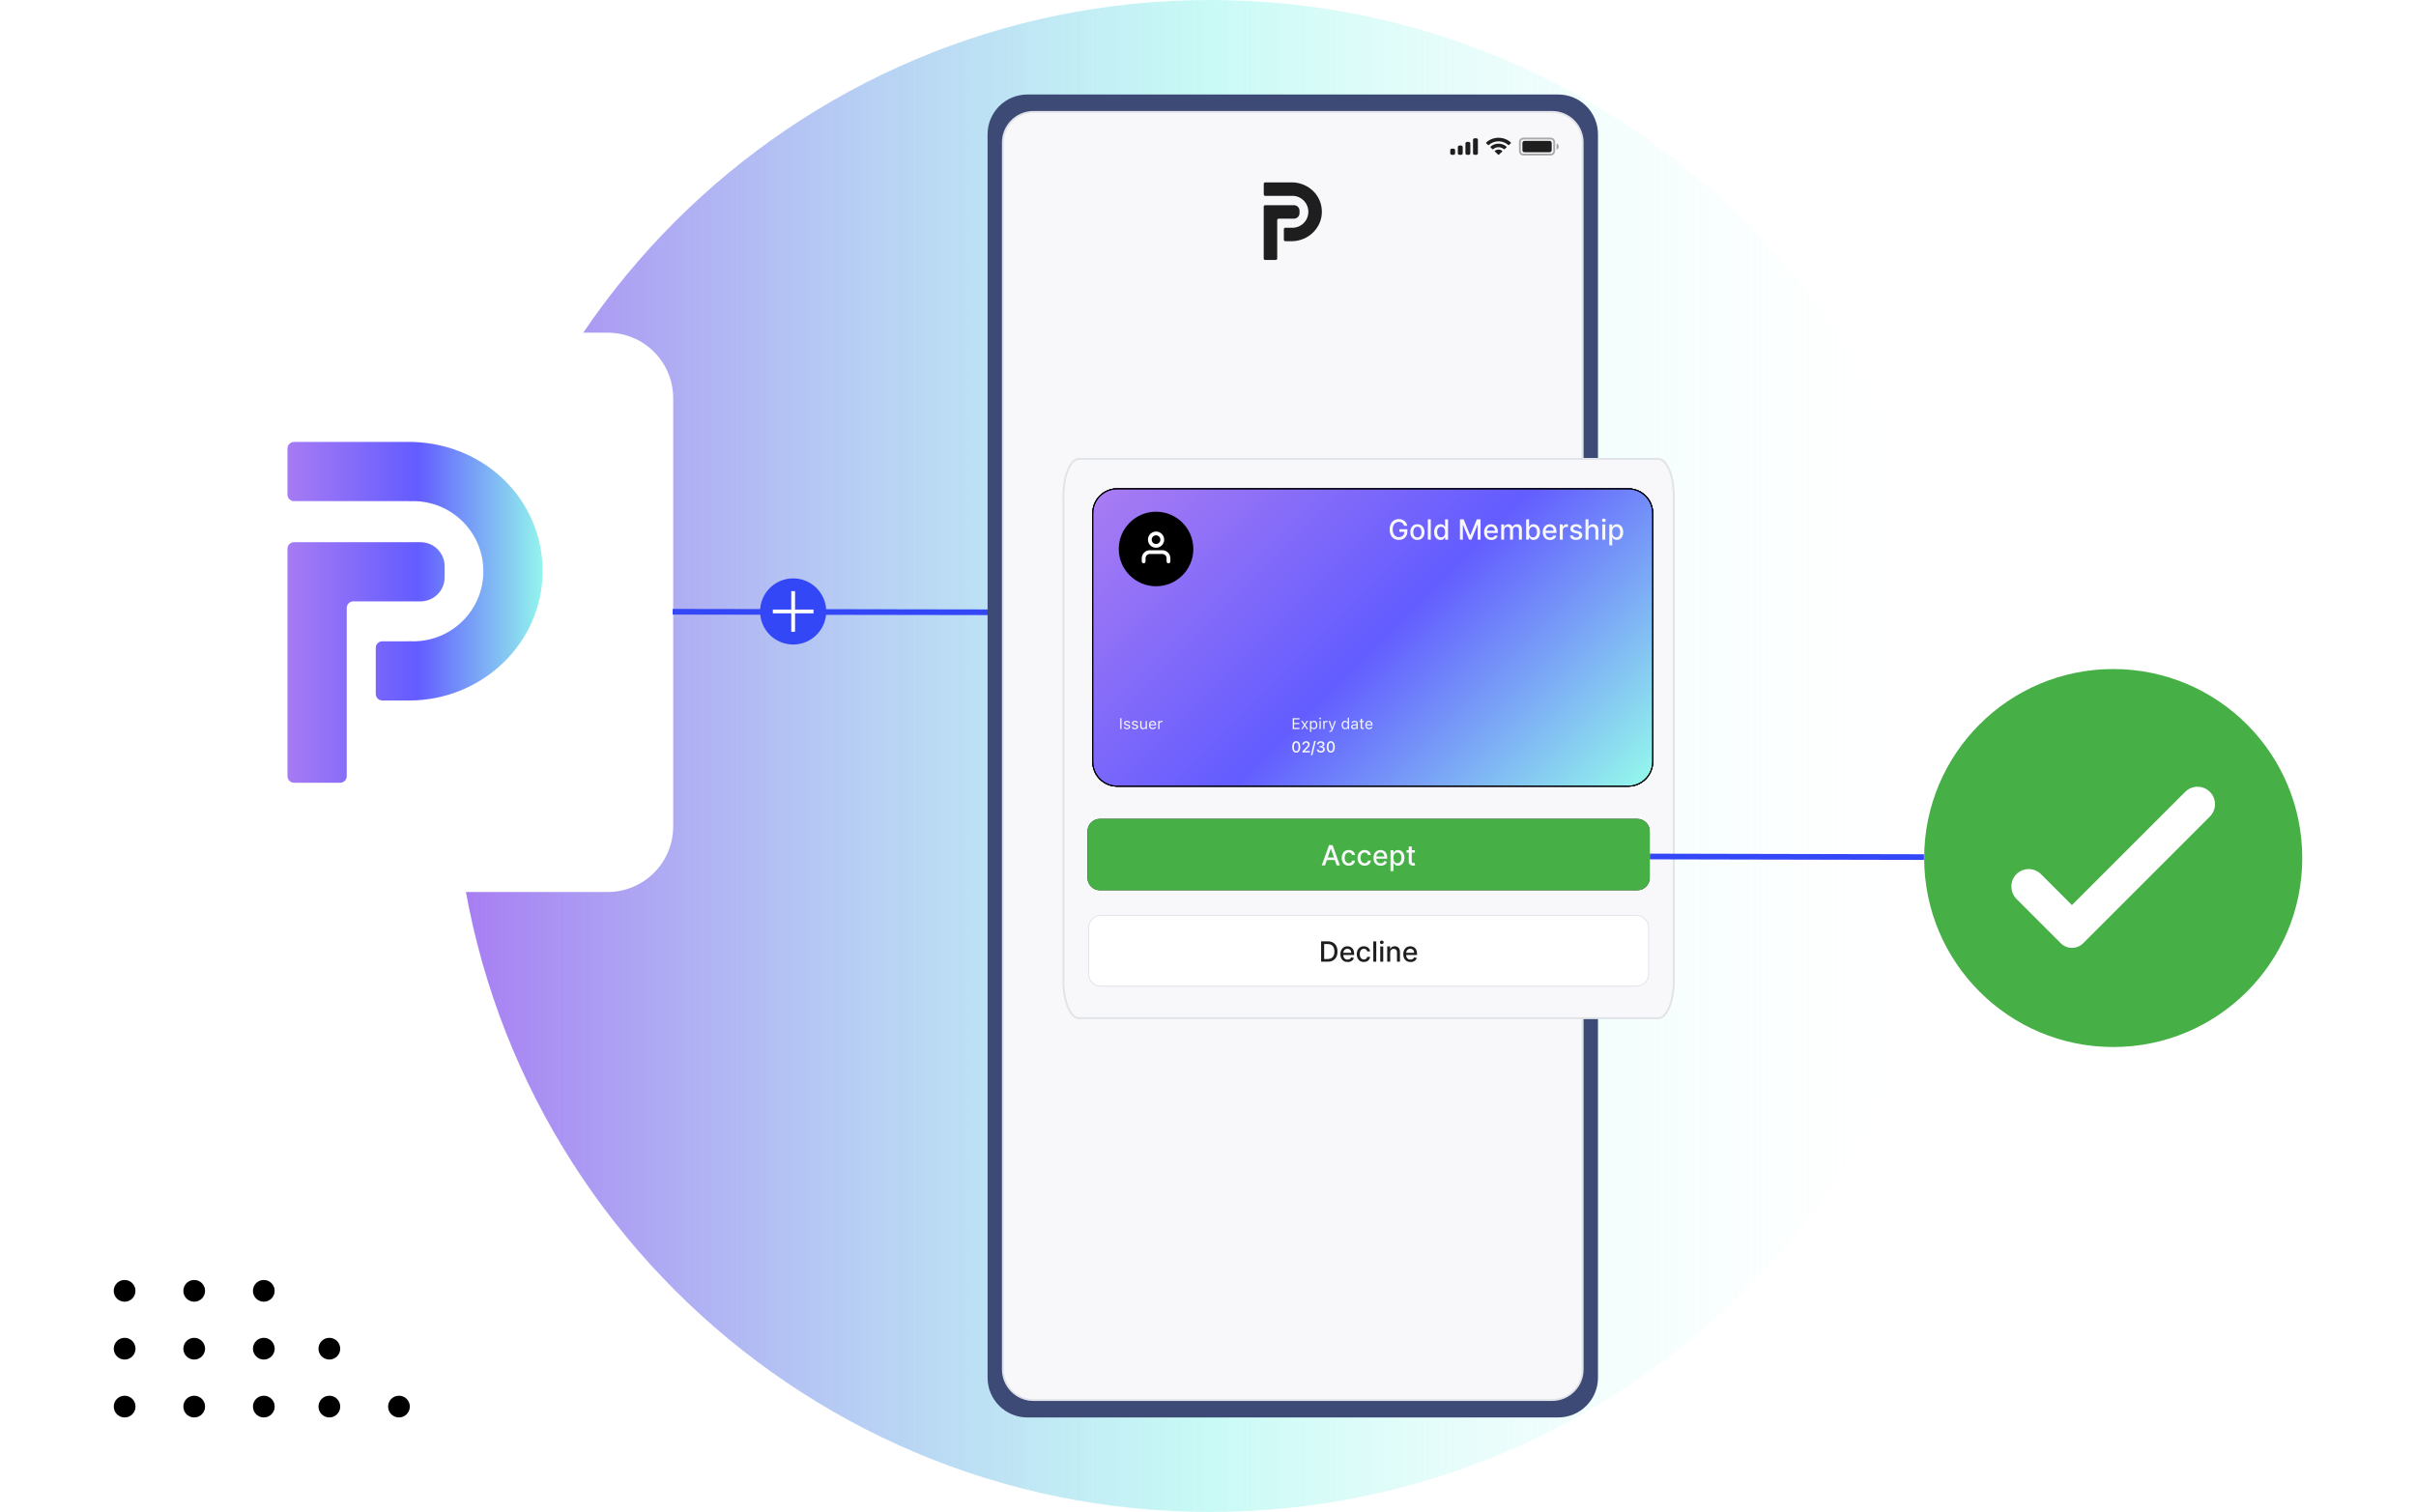 <svg width="1278" height="800" viewBox="0 0 1278 800" fill="none" xmlns="http://www.w3.org/2000/svg">
<path d="M640 800C419.086 800 240 620.914 240 400C240 179.086 419.086 0 640 0C860.914 0 1040 179.086 1040 400C1040 620.914 860.914 800 640 800Z" fill="url(#paint0_linear_1734_33)"/>
<g filter="url(#filter0_d_1734_33)">
<path d="M321.42 176.03H94.84C75.687 176.03 60.16 191.557 60.16 210.71V437.29C60.16 456.443 75.687 471.97 94.84 471.97H321.42C340.573 471.97 356.1 456.443 356.1 437.29V210.71C356.1 191.557 340.573 176.03 321.42 176.03Z" fill="white"/>
</g>
<path d="M222.43 318.22H186.88C184.96 318.22 183.41 319.77 183.41 321.69V410.7C183.41 412.62 181.86 414.17 179.94 414.17H155.54C153.62 414.17 152.07 412.62 152.07 410.7V290.35C152.07 288.43 153.62 286.88 155.54 286.88H222.43C229.5 286.88 235.22 292.6 235.22 299.67V305.42C235.22 312.48 229.5 318.2 222.43 318.21V318.22ZM219.26 233.89C219.26 233.89 219.23 233.88 219.23 233.86C219.23 233.84 219.22 233.83 219.2 233.83H155.54C153.62 233.83 152.07 235.38 152.07 237.3V261.69C152.07 263.61 153.62 265.16 155.54 265.16H216.32C216.32 265.16 216.35 265.18 216.35 265.2C216.35 265.22 216.37 265.24 216.39 265.23C217.12 265.19 217.85 265.16 218.59 265.16C239.08 265.16 255.69 281.76 255.69 302.25C255.69 322.74 239.08 339.33 218.59 339.33C217.85 339.33 217.12 339.3 216.39 339.26C216.37 339.26 216.35 339.27 216.35 339.29C216.35 339.31 216.33 339.32 216.32 339.32H202.23C200.31 339.32 198.76 340.87 198.76 342.79V367.18C198.76 369.1 200.31 370.65 202.23 370.65H216.67C255.5 370.48 287.03 339.86 287.03 302.24C287.03 264.62 256.88 235.37 219.26 233.89Z" fill="url(#paint1_linear_1734_33)"/>
<path d="M550.46 324L355.82 323.69" stroke="#3347F6" stroke-width="3" stroke-miterlimit="10"/>
<g filter="url(#filter1_d_1734_33)">
<path d="M1117.84 354C1062.61 354 1017.84 398.78 1017.84 454C1017.84 509.22 1062.62 554 1117.84 554C1173.06 554 1217.84 509.23 1217.84 454C1217.84 398.77 1173.07 354 1117.84 354Z" fill="#46AF46"/>
<path d="M1168.99 432.03L1101.94 499.08C1098.67 502.35 1093.37 502.35 1090.09 499.08L1066.76 475.75C1063.1 472.09 1063.01 466.01 1066.74 462.43C1070.35 458.95 1076.1 458.99 1079.66 462.56L1096 478.9L1155.92 418.98C1159.52 415.38 1165.37 415.38 1168.97 418.98C1172.57 422.58 1172.57 428.43 1168.97 432.03H1168.99Z" fill="white"/>
</g>
<path d="M419.56 341.03C429.225 341.03 437.06 333.195 437.06 323.53C437.06 313.865 429.225 306.03 419.56 306.03C409.895 306.03 402.06 313.865 402.06 323.53C402.06 333.195 409.895 341.03 419.56 341.03Z" fill="#3347F6"/>
<path d="M419.56 312.78V334.29" stroke="white" stroke-width="2" stroke-miterlimit="10"/>
<path d="M408.81 323.53H430.32" stroke="white" stroke-width="2" stroke-miterlimit="10"/>
<g filter="url(#filter2_d_1734_33)">
<path d="M824.24 50H543.45C531.824 50 522.4 59.424 522.4 71.05V728.95C522.4 740.576 531.824 750 543.45 750H824.24C835.866 750 845.29 740.576 845.29 728.95V71.05C845.29 59.424 835.866 50 824.24 50Z" fill="#3D4A75"/>
</g>
<path d="M837.19 75.39V724.6C837.19 733.52 829.95 740.77 821.02 740.77H546.67C537.75 740.77 530.5 733.53 530.5 724.6V75.39C530.5 66.47 537.74 59.22 546.67 59.22L821.02 59.22C829.94 59.22 837.19 66.46 837.19 75.39Z" fill="#F8F8FA" stroke="#E0E3E8" stroke-miterlimit="10"/>
<path opacity="0.35" d="M820.34 73.3H805.78C804.797 73.3 804 74.097 804 75.08V80.01C804 80.993 804.797 81.79 805.78 81.79H820.34C821.323 81.79 822.12 80.993 822.12 80.01V75.08C822.12 74.097 821.323 73.3 820.34 73.3Z" stroke="#1E1E1E"/>
<path opacity="0.4" d="M823.39 75.9V79.19C824.08 78.91 824.53 78.26 824.53 77.55C824.53 76.84 824.08 76.19 823.39 75.91V75.9Z" fill="#1E1E1E"/>
<path d="M819.71 74.54H806.41C805.803 74.54 805.31 75.032 805.31 75.64V79.47C805.31 80.078 805.803 80.57 806.41 80.57H819.71C820.317 80.57 820.81 80.078 820.81 79.47V75.64C820.81 75.032 820.317 74.54 819.71 74.54Z" fill="#1E1E1E"/>
<path fill-rule="evenodd" clip-rule="evenodd" d="M792.68 74.77C794.6 74.77 796.44 75.47 797.83 76.73C797.93 76.83 798.1 76.83 798.2 76.73L799.2 75.77C799.25 75.72 799.28 75.65 799.28 75.58C799.28 75.51 799.25 75.44 799.2 75.39C795.56 72.06 789.81 72.06 786.16 75.39C786.11 75.44 786.08 75.51 786.08 75.58C786.08 75.65 786.11 75.72 786.16 75.77L787.16 76.73C787.26 76.83 787.43 76.83 787.53 76.73C788.92 75.47 790.76 74.77 792.68 74.77ZM792.68 77.89C793.73 77.89 794.75 78.26 795.53 78.94C795.64 79.04 795.8 79.03 795.9 78.94L796.9 77.98C796.95 77.93 796.98 77.86 796.98 77.79C796.98 77.72 796.95 77.65 796.9 77.6C794.52 75.49 790.84 75.49 788.47 77.6C788.42 77.65 788.39 77.72 788.38 77.79C788.38 77.86 788.41 77.93 788.46 77.98L789.46 78.94C789.56 79.04 789.73 79.04 789.83 78.94C790.61 78.27 791.62 77.89 792.68 77.89ZM794.68 80C794.68 80.07 794.65 80.14 794.6 80.19L792.87 81.85C792.82 81.9 792.75 81.93 792.68 81.93C792.61 81.93 792.54 81.9 792.49 81.85L790.76 80.19C790.71 80.14 790.68 80.07 790.68 80C790.68 79.93 790.71 79.86 790.77 79.81C791.87 78.92 793.49 78.92 794.59 79.81C794.65 79.86 794.68 79.93 794.68 80Z" fill="#1E1E1E"/>
<path fill-rule="evenodd" clip-rule="evenodd" d="M780.91 73.17H780.05C779.57 73.17 779.19 73.54 779.19 73.99V81.11C779.19 81.56 779.58 81.93 780.05 81.93H780.91C781.39 81.93 781.77 81.56 781.77 81.11V73.99C781.77 73.54 781.38 73.17 780.91 73.17ZM776.04 75.08H776.9C777.37 75.08 777.76 75.45 777.76 75.9V81.1C777.76 81.55 777.37 81.92 776.9 81.92H776.04C775.56 81.92 775.18 81.55 775.18 81.1V75.9C775.18 75.45 775.57 75.08 776.04 75.08ZM772.88 77H772.02C771.54 77 771.16 77.37 771.16 77.82V81.11C771.16 81.56 771.55 81.93 772.02 81.93H772.88C773.36 81.93 773.74 81.56 773.74 81.11V77.82C773.74 77.37 773.35 77 772.88 77ZM768.86 78.64H768C767.52 78.64 767.14 79.01 767.14 79.46V81.1C767.14 81.55 767.53 81.92 768 81.92H768.86C769.34 81.92 769.72 81.55 769.72 81.1V79.46C769.72 79.01 769.33 78.64 768.86 78.64Z" fill="#1E1E1E"/>
<path d="M684.5 115.7H676.4C675.96 115.7 675.61 116.05 675.61 116.49V136.77C675.61 137.21 675.26 137.56 674.82 137.56H669.26C668.82 137.56 668.47 137.21 668.47 136.77V109.36C668.47 108.92 668.82 108.57 669.26 108.57H684.5C686.11 108.57 687.41 109.87 687.41 111.48V112.79C687.41 114.4 686.11 115.7 684.5 115.7ZM683.78 96.5H669.28C668.84 96.5 668.49 96.85 668.49 97.29V102.85C668.49 103.29 668.84 103.64 669.28 103.64H683.13C683.3 103.64 683.46 103.62 683.63 103.62C688.3 103.62 692.08 107.4 692.08 112.07C692.08 116.74 688.3 120.52 683.63 120.52C683.46 120.52 683.29 120.52 683.13 120.5H679.92C679.48 120.5 679.13 120.85 679.13 121.29V126.85C679.13 127.29 679.48 127.64 679.92 127.64H683.21C692.05 127.6 699.24 120.63 699.24 112.06C699.24 103.49 692.37 96.83 683.8 96.49L683.78 96.5Z" fill="#1E1E1E"/>
<g filter="url(#filter3_d_1734_33)">
<path d="M570.73 242.8H877.19C881.73 242.8 885.41 251.69 885.41 262.66V518.88C885.41 529.85 881.73 538.74 877.19 538.74H570.73C566.19 538.74 562.51 529.85 562.51 518.88V262.66C562.51 251.69 566.19 242.8 570.73 242.8Z" fill="#F8F8FA"/>
<path d="M570.73 242.8H877.19C881.73 242.8 885.41 251.69 885.41 262.66V518.88C885.41 529.85 881.73 538.74 877.19 538.74H570.73C566.19 538.74 562.51 529.85 562.51 518.88V262.66C562.51 251.69 566.19 242.8 570.73 242.8Z" stroke="#E0E3E8" stroke-miterlimit="10"/>
</g>
<path d="M866.1 433.27H581.82C578.191 433.27 575.25 436.211 575.25 439.84V464.49C575.25 468.118 578.191 471.06 581.82 471.06H866.1C869.728 471.06 872.67 468.118 872.67 464.49V439.84C872.67 436.211 869.728 433.27 866.1 433.27Z" fill="#1E1E1E"/>
<path d="M700.89 457.909H699.17L703.04 447.149H704.91L708.78 457.909H707.06L704.02 449.109H703.94L700.89 457.909ZM701.18 453.699H706.77V455.069H701.18V453.699ZM713.48 458.079C712.7 458.079 712.03 457.899 711.46 457.549C710.9 457.189 710.47 456.699 710.17 456.069C709.87 455.439 709.72 454.729 709.72 453.919C709.72 453.109 709.87 452.379 710.18 451.749C710.49 451.119 710.92 450.629 711.48 450.269C712.04 449.919 712.7 449.739 713.46 449.739C714.07 449.739 714.62 449.849 715.1 450.079C715.58 450.299 715.97 450.619 716.26 451.029C716.56 451.439 716.73 451.909 716.79 452.449H715.26C715.18 452.069 714.98 451.749 714.68 451.469C714.38 451.199 713.98 451.059 713.48 451.059C713.04 451.059 712.66 451.179 712.33 451.409C712 451.639 711.75 451.959 711.57 452.389C711.39 452.809 711.3 453.309 711.3 453.879C711.3 454.449 711.39 454.979 711.57 455.399C711.75 455.829 712 456.159 712.33 456.389C712.66 456.619 713.05 456.739 713.49 456.739C713.79 456.739 714.06 456.689 714.3 456.579C714.54 456.469 714.75 456.309 714.91 456.099C715.08 455.889 715.2 455.639 715.26 455.349H716.79C716.73 455.869 716.56 456.339 716.28 456.749C716 457.159 715.62 457.479 715.14 457.719C714.67 457.949 714.11 458.069 713.48 458.069V458.079ZM721.87 458.079C721.09 458.079 720.42 457.899 719.85 457.549C719.29 457.189 718.86 456.699 718.56 456.069C718.26 455.439 718.11 454.729 718.11 453.919C718.11 453.109 718.26 452.379 718.57 451.749C718.88 451.119 719.31 450.629 719.87 450.269C720.43 449.919 721.09 449.739 721.85 449.739C722.46 449.739 723.01 449.849 723.49 450.079C723.97 450.299 724.36 450.619 724.65 451.029C724.95 451.439 725.12 451.909 725.18 452.449H723.65C723.57 452.069 723.37 451.749 723.07 451.469C722.77 451.199 722.37 451.059 721.87 451.059C721.43 451.059 721.05 451.179 720.72 451.409C720.39 451.639 720.14 451.959 719.96 452.389C719.78 452.809 719.69 453.309 719.69 453.879C719.69 454.449 719.78 454.979 719.96 455.399C720.14 455.829 720.39 456.159 720.72 456.389C721.05 456.619 721.44 456.739 721.88 456.739C722.18 456.739 722.45 456.689 722.69 456.579C722.93 456.469 723.14 456.309 723.3 456.099C723.47 455.889 723.59 455.639 723.65 455.349H725.18C725.12 455.869 724.95 456.339 724.67 456.749C724.39 457.159 724.01 457.479 723.53 457.719C723.06 457.949 722.5 458.069 721.87 458.069V458.079ZM730.34 458.079C729.55 458.079 728.86 457.909 728.29 457.569C727.72 457.229 727.28 456.749 726.97 456.129C726.66 455.509 726.51 454.779 726.51 453.939C726.51 453.099 726.66 452.389 726.97 451.759C727.28 451.129 727.72 450.639 728.27 450.279C728.83 449.929 729.49 449.749 730.23 449.749C730.69 449.749 731.13 449.829 731.55 449.979C731.98 450.129 732.36 450.369 732.7 450.689C733.04 451.009 733.31 451.429 733.5 451.949C733.7 452.459 733.79 453.079 733.79 453.809V454.369H727.38V453.189H732.25C732.25 452.779 732.17 452.409 732 452.089C731.83 451.769 731.6 451.509 731.29 451.329C730.99 451.139 730.64 451.049 730.23 451.049C729.79 451.049 729.4 451.159 729.07 451.379C728.74 451.589 728.49 451.869 728.31 452.219C728.14 452.559 728.05 452.939 728.05 453.339V454.259C728.05 454.799 728.14 455.259 728.33 455.639C728.52 456.019 728.79 456.309 729.13 456.509C729.47 456.709 729.87 456.799 730.33 456.799C730.63 456.799 730.9 456.759 731.14 456.669C731.39 456.579 731.6 456.449 731.78 456.279C731.96 456.109 732.09 455.899 732.19 455.639L733.68 455.909C733.56 456.349 733.35 456.729 733.04 457.059C732.74 457.389 732.35 457.639 731.89 457.819C731.43 457.999 730.91 458.089 730.32 458.089L730.34 458.079ZM735.54 460.939V449.849H737.07V451.159H737.2C737.29 450.989 737.42 450.799 737.59 450.579C737.76 450.359 738 450.169 738.3 449.999C738.6 449.829 739.01 449.749 739.51 449.749C740.16 449.749 740.74 449.909 741.25 450.239C741.76 450.569 742.16 451.039 742.45 451.659C742.74 452.279 742.89 453.029 742.89 453.899C742.89 454.769 742.74 455.519 742.45 456.139C742.16 456.759 741.76 457.239 741.25 457.569C740.74 457.899 740.16 458.069 739.51 458.069C739.02 458.069 738.62 457.989 738.31 457.819C738 457.659 737.76 457.459 737.59 457.239C737.42 457.019 737.28 456.819 737.19 456.649H737.09V460.929H735.52L735.54 460.939ZM737.08 453.879C737.08 454.449 737.16 454.939 737.33 455.369C737.49 455.799 737.73 456.129 738.04 456.369C738.35 456.609 738.73 456.729 739.18 456.729C739.63 456.729 740.04 456.609 740.36 456.359C740.68 456.109 740.91 455.769 741.07 455.339C741.24 454.909 741.32 454.419 741.32 453.889C741.32 453.359 741.24 452.879 741.08 452.459C740.92 452.039 740.68 451.699 740.37 451.459C740.05 451.209 739.66 451.089 739.19 451.089C738.72 451.089 738.35 451.209 738.03 451.439C737.72 451.669 737.48 451.999 737.32 452.419C737.16 452.839 737.08 453.329 737.08 453.889V453.879ZM748.43 449.849V451.109H744.02V449.849H748.43ZM745.21 447.919H746.78V455.549C746.78 455.849 746.83 456.079 746.92 456.239C747.01 456.389 747.13 456.489 747.27 456.549C747.42 456.599 747.58 456.629 747.75 456.629C747.88 456.629 747.99 456.629 748.08 456.599C748.17 456.579 748.25 456.569 748.3 456.559L748.58 457.859C748.49 457.899 748.36 457.929 748.19 457.959C748.02 457.999 747.81 458.019 747.56 458.019C747.15 458.019 746.76 457.949 746.4 457.799C746.04 457.649 745.75 457.409 745.53 457.089C745.31 456.769 745.2 456.359 745.2 455.879V447.919H745.21Z" fill="#F8F8FA"/>
<path d="M865.68 484.409H582.23C578.712 484.409 575.86 487.261 575.86 490.779V515.419C575.86 518.937 578.712 521.789 582.23 521.789H865.68C869.198 521.789 872.05 518.937 872.05 515.419V490.779C872.05 487.261 869.198 484.409 865.68 484.409Z" fill="white"/>
<path d="M865.68 484.409H582.23C578.712 484.409 575.86 487.261 575.86 490.779V515.419C575.86 518.937 578.712 521.789 582.23 521.789H865.68C869.198 521.789 872.05 518.937 872.05 515.419V490.779C872.05 487.261 869.198 484.409 865.68 484.409Z" stroke="#E0E3E8" stroke-width="0.5"/>
<path d="M702.31 508.85H698.83V498.09H702.42C703.47 498.09 704.38 498.31 705.14 498.74C705.9 499.17 706.48 499.78 706.88 500.58C707.29 501.38 707.49 502.34 707.49 503.45C707.49 504.56 707.29 505.53 706.88 506.34C706.47 507.15 705.89 507.76 705.12 508.2C704.35 508.63 703.42 508.85 702.33 508.85H702.31ZM700.45 507.44H702.22C703.04 507.44 703.72 507.29 704.26 506.98C704.8 506.67 705.21 506.22 705.48 505.63C705.75 505.04 705.88 504.32 705.88 503.47C705.88 502.62 705.75 501.91 705.48 501.32C705.21 500.73 704.82 500.29 704.29 499.98C703.76 499.68 703.1 499.52 702.32 499.52H700.45V507.44ZM712.85 509.02C712.06 509.02 711.37 508.85 710.8 508.51C710.23 508.17 709.79 507.69 709.48 507.07C709.17 506.45 709.02 505.72 709.02 504.88C709.02 504.04 709.17 503.33 709.48 502.7C709.79 502.07 710.23 501.58 710.78 501.22C711.34 500.87 712 500.69 712.74 500.69C713.2 500.69 713.64 500.77 714.06 500.92C714.49 501.07 714.87 501.31 715.21 501.63C715.55 501.95 715.82 502.37 716.01 502.89C716.21 503.4 716.3 504.02 716.3 504.75V505.31H709.89V504.13H714.76C714.76 503.72 714.68 503.35 714.51 503.03C714.34 502.71 714.11 502.45 713.8 502.27C713.5 502.08 713.15 501.99 712.74 501.99C712.3 501.99 711.91 502.1 711.58 502.32C711.25 502.53 711 502.81 710.82 503.16C710.64 503.5 710.56 503.88 710.56 504.28V505.2C710.56 505.74 710.66 506.2 710.84 506.58C711.03 506.96 711.3 507.25 711.64 507.45C711.98 507.65 712.38 507.74 712.84 507.74C713.14 507.74 713.41 507.7 713.65 507.61C713.89 507.52 714.11 507.39 714.29 507.22C714.47 507.05 714.6 506.84 714.7 506.58L716.19 506.85C716.07 507.29 715.86 507.67 715.55 508C715.25 508.33 714.86 508.58 714.4 508.76C713.94 508.94 713.42 509.03 712.83 509.03L712.85 509.02ZM721.45 509.02C720.67 509.02 720 508.84 719.43 508.49C718.87 508.13 718.44 507.64 718.14 507.01C717.84 506.38 717.69 505.67 717.69 504.86C717.69 504.05 717.84 503.32 718.15 502.69C718.46 502.06 718.89 501.57 719.45 501.21C720.01 500.86 720.67 500.68 721.43 500.68C722.04 500.68 722.59 500.79 723.07 501.02C723.55 501.24 723.94 501.56 724.23 501.97C724.53 502.38 724.7 502.85 724.76 503.39H723.23C723.15 503.01 722.95 502.69 722.65 502.41C722.35 502.14 721.95 502 721.45 502C721.01 502 720.63 502.12 720.3 502.35C719.97 502.58 719.72 502.9 719.54 503.33C719.36 503.75 719.27 504.25 719.27 504.82C719.27 505.39 719.36 505.92 719.54 506.34C719.72 506.77 719.97 507.1 720.3 507.33C720.63 507.56 721.02 507.68 721.46 507.68C721.76 507.68 722.03 507.63 722.27 507.52C722.51 507.41 722.72 507.25 722.88 507.04C723.05 506.83 723.17 506.58 723.23 506.29H724.76C724.7 506.81 724.53 507.28 724.25 507.69C723.97 508.1 723.59 508.42 723.11 508.66C722.64 508.89 722.08 509.01 721.45 509.01V509.02ZM728.01 498.1V508.86H726.44V498.1H728.01ZM730.12 508.85V500.78H731.69V508.85H730.12ZM730.92 499.54C730.65 499.54 730.41 499.45 730.22 499.27C730.03 499.08 729.93 498.86 729.93 498.61C729.93 498.36 730.03 498.13 730.22 497.95C730.42 497.76 730.65 497.67 730.92 497.67C731.19 497.67 731.43 497.76 731.62 497.95C731.82 498.13 731.91 498.35 731.91 498.61C731.91 498.87 731.81 499.09 731.62 499.27C731.43 499.45 731.19 499.54 730.92 499.54ZM735.38 504.06V508.85H733.81V500.78H735.32V502.09H735.42C735.61 501.66 735.9 501.32 736.29 501.06C736.69 500.8 737.19 500.67 737.8 500.67C738.35 500.67 738.83 500.79 739.24 501.02C739.65 501.25 739.97 501.59 740.2 502.04C740.43 502.49 740.54 503.05 740.54 503.72V508.85H738.97V503.91C738.97 503.33 738.82 502.87 738.51 502.54C738.21 502.21 737.79 502.04 737.25 502.04C736.89 502.04 736.56 502.12 736.28 502.28C736 502.44 735.78 502.67 735.61 502.97C735.45 503.27 735.37 503.64 735.37 504.06H735.38ZM746.12 509.02C745.33 509.02 744.64 508.85 744.07 508.51C743.5 508.17 743.06 507.69 742.75 507.07C742.44 506.45 742.29 505.72 742.29 504.88C742.29 504.04 742.44 503.33 742.75 502.7C743.06 502.07 743.5 501.58 744.05 501.22C744.61 500.87 745.27 500.69 746.01 500.69C746.47 500.69 746.91 500.77 747.33 500.92C747.76 501.07 748.14 501.31 748.48 501.63C748.82 501.95 749.09 502.37 749.28 502.89C749.48 503.4 749.57 504.02 749.57 504.75V505.31H743.16V504.13H748.03C748.03 503.72 747.95 503.35 747.78 503.03C747.61 502.71 747.38 502.45 747.07 502.27C746.77 502.08 746.42 501.99 746.01 501.99C745.57 501.99 745.18 502.1 744.85 502.32C744.52 502.53 744.27 502.81 744.09 503.16C743.91 503.5 743.83 503.88 743.83 504.28V505.2C743.83 505.74 743.93 506.2 744.11 506.58C744.3 506.96 744.57 507.25 744.91 507.45C745.25 507.65 745.65 507.74 746.11 507.74C746.41 507.74 746.68 507.7 746.92 507.61C747.16 507.52 747.38 507.39 747.56 507.22C747.74 507.05 747.87 506.84 747.97 506.58L749.46 506.85C749.34 507.29 749.13 507.67 748.82 508C748.52 508.33 748.13 508.58 747.67 508.76C747.21 508.94 746.69 509.03 746.1 509.03L746.12 509.02Z" fill="#1E1E1E"/>
<path d="M683.82 385.78V379.99H687.41V380.64H684.55V382.5H687.27V383.14H684.55V385.13H687.41V385.78H683.82ZM688.28 385.78L689.76 383.62L688.26 381.46H689.08L690.11 383.07H690.17L691.19 381.46H691.97L690.5 383.59L691.99 385.78H691.17L690.15 384.15H690.09L689.06 385.78H688.28ZM692.93 387.22V381.45H693.63V382.14H693.69C693.78 381.98 693.89 381.84 694.02 381.73C694.15 381.61 694.31 381.53 694.48 381.47C694.65 381.41 694.84 381.38 695.04 381.38C695.41 381.38 695.73 381.47 695.99 381.66C696.26 381.84 696.47 382.1 696.62 382.44C696.77 382.77 696.84 383.17 696.84 383.61C696.84 384.07 696.77 384.46 696.62 384.8C696.47 385.13 696.26 385.39 695.99 385.58C695.72 385.76 695.4 385.86 695.04 385.86C694.84 385.86 694.66 385.83 694.48 385.77C694.31 385.71 694.15 385.62 694.01 385.51C693.88 385.4 693.77 385.26 693.69 385.11H693.63V387.24H692.93V387.22ZM694.88 385.24C695.14 385.24 695.37 385.18 695.56 385.05C695.75 384.92 695.89 384.73 695.99 384.49C696.09 384.25 696.14 383.96 696.14 383.62C696.14 383.27 696.09 382.99 695.99 382.75C695.89 382.51 695.75 382.32 695.56 382.2C695.37 382.07 695.15 382 694.88 382C694.61 382 694.39 382.06 694.2 382.2C694.01 382.33 693.86 382.52 693.76 382.76C693.66 383 693.61 383.29 693.61 383.62C693.61 383.96 693.66 384.25 693.76 384.49C693.86 384.73 694.01 384.92 694.2 385.05C694.39 385.18 694.62 385.25 694.88 385.25V385.24ZM697.96 385.78V381.46H698.66V385.78H697.96ZM698.31 380.62C698.18 380.62 698.07 380.57 697.97 380.48C697.88 380.38 697.83 380.27 697.83 380.14C697.83 380.01 697.88 379.89 697.97 379.8C698.07 379.71 698.18 379.66 698.31 379.66C698.44 379.66 698.56 379.71 698.65 379.8C698.74 379.89 698.79 380.01 698.79 380.14C698.79 380.27 698.74 380.38 698.65 380.48C698.56 380.57 698.44 380.62 698.31 380.62ZM699.97 385.78V381.46H700.67V382.1H700.73C700.81 381.87 700.95 381.7 701.15 381.57C701.35 381.44 701.59 381.38 701.88 381.38C701.95 381.38 702.01 381.38 702.08 381.39C702.15 381.39 702.2 381.4 702.23 381.41V382.09C702.16 382.08 702.09 382.07 702.02 382.06C701.95 382.06 701.88 382.05 701.8 382.05C701.58 382.05 701.38 382.09 701.21 382.18C701.04 382.27 700.9 382.39 700.8 382.55C700.7 382.71 700.66 382.89 700.66 383.1V385.78H699.96H699.97ZM703.51 387.3C703.51 387.3 703.41 387.3 703.36 387.3C703.3 387.3 703.25 387.3 703.2 387.28V386.71C703.2 386.71 703.29 386.72 703.34 386.73C703.39 386.73 703.44 386.73 703.49 386.73C703.69 386.73 703.85 386.68 703.98 386.58C704.11 386.48 704.21 386.3 704.29 386.05L704.37 385.79L702.77 381.46H703.52L704.85 385.46L704.57 385.02H704.9L704.62 385.46L705.95 381.46H706.68L704.99 386.05C704.87 386.37 704.74 386.63 704.61 386.81C704.48 386.99 704.33 387.12 704.15 387.19C703.98 387.26 703.76 387.3 703.5 387.3H703.51ZM711.51 385.86C711.15 385.86 710.83 385.77 710.56 385.58C710.29 385.4 710.08 385.14 709.93 384.8C709.78 384.46 709.7 384.07 709.7 383.62C709.7 383.16 709.77 382.77 709.93 382.43C710.08 382.1 710.29 381.84 710.56 381.65C710.83 381.47 711.15 381.37 711.52 381.37C711.72 381.37 711.9 381.4 712.08 381.47C712.26 381.53 712.41 381.62 712.55 381.73C712.69 381.84 712.79 381.98 712.87 382.13H712.93V379.73H713.63V385.77H712.93V385.08H712.87C712.78 385.24 712.67 385.38 712.54 385.49C712.41 385.6 712.25 385.69 712.08 385.75C711.91 385.81 711.72 385.84 711.52 385.84L711.51 385.86ZM711.67 385.24C711.93 385.24 712.16 385.17 712.35 385.04C712.54 384.91 712.69 384.72 712.79 384.48C712.89 384.24 712.94 383.95 712.94 383.62C712.94 383.28 712.89 382.99 712.79 382.75C712.69 382.51 712.54 382.32 712.35 382.19C712.16 382.06 711.93 381.99 711.67 381.99C711.41 381.99 711.18 382.05 710.99 382.19C710.8 382.32 710.66 382.5 710.56 382.74C710.46 382.98 710.41 383.27 710.41 383.61C710.41 383.95 710.46 384.24 710.56 384.48C710.66 384.72 710.81 384.91 710.99 385.04C711.18 385.17 711.41 385.23 711.67 385.23V385.24ZM716.15 385.86C715.88 385.86 715.63 385.81 715.41 385.7C715.19 385.6 715.02 385.45 714.89 385.25C714.76 385.06 714.7 384.83 714.7 384.57C714.7 384.31 714.76 384.09 714.88 383.9C715 383.72 715.18 383.57 715.42 383.47C715.65 383.37 715.94 383.3 716.27 383.29L717.86 383.19V383.75L716.36 383.85C716.03 383.87 715.79 383.94 715.64 384.06C715.49 384.18 715.42 384.34 715.42 384.56C715.42 384.79 715.5 384.96 715.67 385.08C715.84 385.2 716.04 385.26 716.3 385.26C716.54 385.26 716.75 385.21 716.93 385.12C717.11 385.02 717.26 384.89 717.36 384.73C717.47 384.57 717.52 384.38 717.52 384.18V382.83C717.52 382.56 717.44 382.36 717.28 382.22C717.12 382.08 716.88 382.01 716.55 382.01C716.29 382.01 716.08 382.06 715.91 382.15C715.74 382.24 715.63 382.37 715.58 382.54L714.88 382.55V382.53C714.92 382.3 715.01 382.11 715.16 381.94C715.31 381.77 715.51 381.64 715.75 381.54C715.99 381.44 716.27 381.4 716.57 381.4C716.92 381.4 717.22 381.46 717.46 381.57C717.71 381.68 717.89 381.85 718.02 382.07C718.15 382.28 718.21 382.54 718.21 382.84V385.8H717.51V385.16H717.45C717.36 385.31 717.25 385.44 717.12 385.55C716.99 385.66 716.85 385.74 716.68 385.79C716.52 385.84 716.34 385.87 716.14 385.87L716.15 385.86ZM721.03 385.81C720.59 385.81 720.26 385.72 720.06 385.54C719.86 385.36 719.76 385.07 719.76 384.65V382.03H719.08V381.45H719.76V380.33H720.48V381.45H721.43V382.03H720.48V384.48C720.48 384.73 720.53 384.92 720.62 385.03C720.72 385.14 720.88 385.19 721.1 385.19C721.16 385.19 721.21 385.19 721.26 385.19C721.31 385.19 721.36 385.19 721.42 385.18V385.77C721.35 385.78 721.29 385.79 721.22 385.8C721.15 385.8 721.09 385.81 721.02 385.81H721.03ZM724.19 385.86C723.78 385.86 723.42 385.77 723.13 385.59C722.84 385.41 722.61 385.15 722.45 384.82C722.29 384.49 722.21 384.09 722.21 383.64C722.21 383.19 722.29 382.8 722.45 382.46C722.61 382.12 722.84 381.86 723.13 381.67C723.42 381.48 723.76 381.39 724.15 381.39C724.54 381.39 724.88 381.48 725.16 381.66C725.44 381.84 725.66 382.1 725.81 382.42C725.96 382.74 726.04 383.12 726.04 383.55V383.82H722.57V383.26H725.68L725.33 383.77V383.49C725.33 383.15 725.28 382.87 725.18 382.65C725.08 382.43 724.94 382.27 724.76 382.16C724.58 382.05 724.37 381.99 724.14 381.99C723.91 381.99 723.7 382.05 723.51 382.16C723.33 382.27 723.18 382.44 723.08 382.66C722.97 382.88 722.92 383.15 722.92 383.48V383.76C722.92 384.07 722.97 384.33 723.08 384.55C723.18 384.77 723.33 384.93 723.53 385.05C723.72 385.17 723.95 385.22 724.21 385.22C724.41 385.22 724.58 385.19 724.72 385.14C724.86 385.09 724.98 385.02 725.08 384.94C725.18 384.86 725.24 384.77 725.28 384.69L725.3 384.65H726V384.68C725.95 384.83 725.89 384.97 725.79 385.11C725.7 385.25 725.57 385.37 725.42 385.48C725.27 385.59 725.09 385.68 724.89 385.75C724.69 385.81 724.46 385.85 724.2 385.85L724.19 385.86Z" fill="#F2F4F7"/>
<path d="M685.67 398.24C685.22 398.24 684.84 398.12 684.52 397.87C684.2 397.62 683.96 397.27 683.79 396.82C683.62 396.37 683.53 395.83 683.53 395.2C683.53 394.57 683.62 394.03 683.79 393.58C683.96 393.13 684.21 392.78 684.52 392.53C684.84 392.28 685.22 392.16 685.67 392.16C686.12 392.16 686.5 392.28 686.82 392.53C687.14 392.78 687.38 393.13 687.55 393.58C687.72 394.03 687.81 394.57 687.81 395.19C687.81 395.82 687.72 396.36 687.55 396.81C687.38 397.26 687.13 397.61 686.82 397.86C686.5 398.11 686.12 398.23 685.67 398.23V398.24ZM685.67 397.49C685.93 397.49 686.15 397.4 686.33 397.21C686.51 397.03 686.65 396.76 686.75 396.42C686.85 396.08 686.9 395.67 686.9 395.2C686.9 394.72 686.85 394.32 686.75 393.98C686.65 393.64 686.51 393.38 686.33 393.2C686.15 393.02 685.93 392.92 685.67 392.92C685.41 392.92 685.19 393.01 685.01 393.2C684.83 393.38 684.69 393.64 684.59 393.98C684.49 394.32 684.45 394.73 684.45 395.2C684.45 395.68 684.5 396.08 684.59 396.43C684.69 396.77 684.83 397.03 685.01 397.22C685.19 397.4 685.42 397.5 685.67 397.5V397.49ZM688.97 398.1V397.49L690.9 395.48C691.16 395.21 691.36 394.99 691.5 394.82C691.64 394.65 691.74 394.49 691.8 394.35C691.86 394.21 691.89 394.07 691.89 393.91C691.89 393.71 691.85 393.54 691.77 393.4C691.69 393.25 691.57 393.13 691.42 393.05C691.27 392.96 691.09 392.92 690.87 392.92C690.65 392.92 690.47 392.96 690.3 393.05C690.14 393.14 690.01 393.26 689.92 393.42C689.83 393.58 689.78 393.76 689.78 393.97V393.99H688.93V393.98C688.93 393.63 689.02 393.32 689.19 393.05C689.36 392.78 689.59 392.56 689.89 392.41C690.19 392.26 690.53 392.18 690.92 392.18C691.28 392.18 691.6 392.25 691.88 392.39C692.16 392.53 692.39 392.72 692.55 392.97C692.71 393.22 692.79 393.5 692.79 393.82C692.79 394.05 692.75 394.26 692.67 394.47C692.59 394.68 692.45 394.9 692.25 395.15C692.05 395.4 691.78 395.69 691.43 396.04L689.97 397.5L690.2 397.09V397.5L689.97 397.34H692.88V398.11H688.97V398.1ZM696.01 392.04L694.24 399.56H693.42L695.19 392.04H696.01ZM698.68 398.21C698.27 398.21 697.91 398.14 697.6 398C697.29 397.86 697.05 397.66 696.87 397.42C696.69 397.17 696.59 396.89 696.56 396.57V396.52H697.42V396.56C697.44 396.73 697.51 396.89 697.61 397.02C697.72 397.15 697.86 397.26 698.04 397.34C698.22 397.41 698.44 397.45 698.67 397.45C698.9 397.45 699.12 397.41 699.29 397.33C699.47 397.25 699.6 397.13 699.7 396.99C699.8 396.84 699.85 396.68 699.85 396.49C699.85 396.16 699.74 395.91 699.52 395.73C699.3 395.55 698.99 395.47 698.61 395.47H697.91V394.76H698.58C698.8 394.76 699 394.72 699.16 394.64C699.33 394.56 699.45 394.45 699.55 394.31C699.64 394.17 699.69 394.01 699.69 393.83C699.69 393.64 699.65 393.48 699.57 393.35C699.49 393.22 699.37 393.11 699.22 393.05C699.07 392.98 698.88 392.94 698.66 392.94C698.44 392.94 698.26 392.98 698.09 393.05C697.92 393.12 697.79 393.22 697.69 393.36C697.59 393.49 697.53 393.65 697.51 393.83V393.87H696.66V393.83C696.7 393.5 696.8 393.22 696.97 392.98C697.14 392.74 697.37 392.55 697.66 392.41C697.95 392.27 698.28 392.21 698.66 392.21C699.04 392.21 699.38 392.27 699.67 392.4C699.96 392.53 700.18 392.71 700.34 392.93C700.5 393.15 700.58 393.42 700.58 393.72C700.58 393.97 700.53 394.18 700.42 394.37C700.32 394.55 700.17 394.7 699.99 394.83C699.81 394.95 699.6 395.03 699.36 395.08V395.1C699.79 395.13 700.13 395.27 700.39 395.52C700.65 395.77 700.78 396.09 700.78 396.5C700.78 396.84 700.69 397.14 700.51 397.39C700.33 397.65 700.08 397.85 699.77 398C699.46 398.14 699.09 398.22 698.68 398.22V398.21ZM703.95 398.24C703.5 398.24 703.12 398.12 702.8 397.87C702.48 397.62 702.24 397.27 702.07 396.82C701.9 396.37 701.81 395.83 701.81 395.2C701.81 394.57 701.9 394.03 702.07 393.58C702.24 393.13 702.49 392.78 702.8 392.53C703.12 392.28 703.5 392.16 703.95 392.16C704.4 392.16 704.78 392.28 705.1 392.53C705.42 392.78 705.66 393.13 705.83 393.58C706 394.03 706.09 394.57 706.09 395.19C706.09 395.82 706 396.36 705.83 396.81C705.66 397.26 705.41 397.61 705.1 397.86C704.78 398.11 704.4 398.23 703.95 398.23V398.24ZM703.95 397.49C704.21 397.49 704.43 397.4 704.61 397.21C704.79 397.03 704.93 396.76 705.03 396.42C705.13 396.08 705.18 395.67 705.18 395.2C705.18 394.72 705.13 394.32 705.03 393.98C704.93 393.64 704.79 393.38 704.61 393.2C704.43 393.02 704.21 392.92 703.95 392.92C703.69 392.92 703.47 393.01 703.29 393.2C703.11 393.38 702.97 393.64 702.87 393.98C702.77 394.32 702.73 394.73 702.73 395.2C702.73 395.68 702.78 396.08 702.87 396.43C702.97 396.77 703.11 397.03 703.29 397.22C703.47 397.4 703.7 397.5 703.95 397.5V397.49Z" fill="#F8F8FA"/>
<path d="M592.54 385.779V379.989H593.26V385.779H592.54ZM596.14 385.859C595.82 385.859 595.54 385.809 595.29 385.719C595.04 385.619 594.85 385.479 594.7 385.309C594.55 385.129 594.47 384.929 594.44 384.689H595.15C595.21 384.869 595.32 385.009 595.49 385.119C595.66 385.229 595.88 385.279 596.16 385.279C596.36 385.279 596.53 385.249 596.67 385.199C596.82 385.139 596.94 385.059 597.02 384.959C597.11 384.859 597.15 384.739 597.15 384.609C597.15 384.459 597.09 384.329 596.97 384.229C596.85 384.129 596.66 384.039 596.39 383.979L595.72 383.819C595.45 383.759 595.23 383.669 595.05 383.569C594.88 383.469 594.75 383.339 594.66 383.189C594.58 383.039 594.54 382.859 594.54 382.649C594.54 382.409 594.61 382.189 594.75 381.999C594.89 381.809 595.08 381.659 595.33 381.549C595.57 381.439 595.85 381.389 596.15 381.389C596.45 381.389 596.72 381.439 596.95 381.529C597.19 381.619 597.37 381.759 597.52 381.929C597.66 382.099 597.75 382.309 597.78 382.539H597.09C597.04 382.369 596.94 382.229 596.78 382.119C596.62 382.009 596.4 381.959 596.14 381.959C595.97 381.959 595.82 381.989 595.68 382.039C595.55 382.089 595.44 382.169 595.36 382.269C595.28 382.369 595.24 382.479 595.24 382.609C595.24 382.709 595.27 382.799 595.32 382.869C595.37 382.939 595.45 383.009 595.56 383.069C595.67 383.129 595.8 383.179 595.97 383.219L596.64 383.379C597.05 383.479 597.35 383.619 597.55 383.809C597.75 383.989 597.85 384.239 597.85 384.549C597.85 384.809 597.77 385.039 597.62 385.239C597.47 385.439 597.26 385.589 597 385.699C596.74 385.809 596.45 385.859 596.12 385.859H596.14ZM600.36 385.859C600.04 385.859 599.76 385.809 599.51 385.719C599.26 385.619 599.07 385.479 598.92 385.309C598.77 385.129 598.69 384.929 598.66 384.689H599.37C599.43 384.869 599.54 385.009 599.71 385.119C599.88 385.229 600.1 385.279 600.38 385.279C600.58 385.279 600.75 385.249 600.89 385.199C601.04 385.139 601.16 385.059 601.24 384.959C601.33 384.859 601.37 384.739 601.37 384.609C601.37 384.459 601.31 384.329 601.19 384.229C601.07 384.129 600.88 384.039 600.61 383.979L599.94 383.819C599.67 383.759 599.45 383.669 599.27 383.569C599.1 383.469 598.97 383.339 598.88 383.189C598.8 383.039 598.76 382.859 598.76 382.649C598.76 382.409 598.83 382.189 598.97 381.999C599.11 381.809 599.3 381.659 599.55 381.549C599.79 381.439 600.07 381.389 600.37 381.389C600.67 381.389 600.94 381.439 601.17 381.529C601.41 381.619 601.59 381.759 601.74 381.929C601.88 382.099 601.97 382.309 602 382.539H601.31C601.26 382.369 601.16 382.229 601 382.119C600.84 382.009 600.62 381.959 600.36 381.959C600.19 381.959 600.04 381.989 599.9 382.039C599.77 382.089 599.66 382.169 599.58 382.269C599.5 382.369 599.46 382.479 599.46 382.609C599.46 382.709 599.49 382.799 599.54 382.869C599.59 382.939 599.67 383.009 599.78 383.069C599.89 383.129 600.02 383.179 600.19 383.219L600.86 383.379C601.27 383.479 601.57 383.619 601.77 383.809C601.97 383.989 602.07 384.239 602.07 384.549C602.07 384.809 601.99 385.039 601.84 385.239C601.69 385.439 601.48 385.589 601.22 385.699C600.96 385.809 600.67 385.859 600.34 385.859H600.36ZM604.62 385.859C604.29 385.859 604.02 385.799 603.8 385.679C603.58 385.549 603.41 385.369 603.3 385.129C603.19 384.889 603.14 384.599 603.14 384.259V381.459H603.84V384.089C603.84 384.479 603.91 384.769 604.06 384.959C604.21 385.149 604.46 385.249 604.81 385.249C605 385.249 605.17 385.219 605.31 385.169C605.46 385.109 605.58 385.029 605.68 384.929C605.78 384.819 605.85 384.699 605.9 384.549C605.95 384.399 605.98 384.229 605.98 384.039V381.479H606.68V385.799H605.98V385.149H605.92C605.85 385.299 605.76 385.429 605.64 385.539C605.52 385.649 605.38 385.729 605.21 385.779C605.04 385.839 604.86 385.859 604.64 385.859H604.62ZM609.74 385.859C609.33 385.859 608.97 385.769 608.68 385.589C608.39 385.409 608.16 385.149 608 384.819C607.84 384.489 607.76 384.089 607.76 383.639C607.76 383.189 607.84 382.799 608 382.459C608.16 382.119 608.39 381.859 608.68 381.669C608.97 381.479 609.31 381.389 609.7 381.389C610.09 381.389 610.43 381.479 610.71 381.659C610.99 381.839 611.21 382.099 611.36 382.419C611.51 382.739 611.59 383.119 611.59 383.549V383.819H608.12V383.259H611.23L610.89 383.769V383.489C610.89 383.149 610.84 382.869 610.74 382.649C610.64 382.429 610.5 382.269 610.32 382.159C610.14 382.049 609.93 381.989 609.7 381.989C609.47 381.989 609.26 382.049 609.07 382.159C608.89 382.269 608.74 382.439 608.64 382.659C608.53 382.879 608.48 383.149 608.48 383.479V383.759C608.48 384.069 608.53 384.329 608.64 384.549C608.74 384.769 608.89 384.929 609.09 385.049C609.28 385.169 609.51 385.219 609.77 385.219C609.97 385.219 610.14 385.189 610.28 385.139C610.42 385.089 610.54 385.019 610.64 384.939C610.73 384.859 610.8 384.769 610.84 384.689L610.86 384.649H611.56V384.679C611.51 384.829 611.45 384.969 611.35 385.109C611.26 385.249 611.13 385.369 610.98 385.479C610.83 385.589 610.65 385.679 610.45 385.749C610.25 385.809 610.02 385.849 609.76 385.849L609.74 385.859ZM612.66 385.779V381.459H613.36V382.099H613.42C613.5 381.869 613.64 381.699 613.84 381.569C614.04 381.439 614.28 381.379 614.57 381.379C614.64 381.379 614.7 381.379 614.77 381.389C614.84 381.389 614.89 381.399 614.92 381.409V382.089C614.85 382.079 614.78 382.069 614.71 382.059C614.64 382.059 614.57 382.049 614.49 382.049C614.27 382.049 614.07 382.089 613.9 382.179C613.73 382.269 613.59 382.389 613.49 382.549C613.39 382.709 613.35 382.889 613.35 383.099V385.779H612.65H612.66Z" fill="#F2F4F7"/>
<path d="M592.61 398.1V392.31H596.28V393.09H593.5V394.78H596.13V395.53H593.5V397.33H596.28V398.11H592.61V398.1ZM598.68 398.18C598.4 398.18 598.16 398.13 597.94 398.02C597.72 397.91 597.55 397.76 597.43 397.57C597.3 397.37 597.24 397.15 597.24 396.88C597.24 396.61 597.3 396.39 597.43 396.2C597.56 396.02 597.74 395.87 597.98 395.77C598.22 395.66 598.52 395.6 598.86 395.58L600.47 395.48V396.09L598.98 396.19C598.68 396.21 598.46 396.27 598.32 396.38C598.18 396.49 598.11 396.64 598.11 396.83C598.11 397.04 598.19 397.19 598.34 397.31C598.49 397.42 598.68 397.48 598.92 397.48C599.14 397.48 599.33 397.44 599.5 397.35C599.67 397.26 599.8 397.14 599.9 397C600 396.85 600.04 396.68 600.04 396.49V395.12C600.04 394.88 599.97 394.7 599.82 394.57C599.67 394.44 599.45 394.38 599.16 394.38C598.92 394.38 598.72 394.42 598.56 394.51C598.41 394.6 598.31 394.72 598.26 394.87L597.42 394.88V394.85C597.46 394.61 597.55 394.4 597.71 394.22C597.87 394.04 598.07 393.9 598.33 393.8C598.59 393.7 598.88 393.65 599.21 393.65C599.58 393.65 599.89 393.71 600.14 393.83C600.4 393.95 600.59 394.11 600.72 394.33C600.85 394.55 600.92 394.81 600.92 395.11V398.09H600.05V397.47H599.99C599.9 397.62 599.8 397.74 599.67 397.85C599.54 397.95 599.4 398.03 599.23 398.08C599.07 398.13 598.89 398.16 598.7 398.16L598.68 398.18ZM603.71 398.19C603.36 398.19 603.05 398.14 602.8 398.04C602.54 397.94 602.33 397.79 602.18 397.61C602.03 397.43 601.94 397.21 601.91 396.97H602.78C602.84 397.14 602.94 397.27 603.1 397.38C603.26 397.48 603.47 397.53 603.73 397.53C603.91 397.53 604.07 397.5 604.2 397.45C604.34 397.4 604.44 397.33 604.52 397.24C604.6 397.15 604.64 397.04 604.64 396.93C604.64 396.79 604.59 396.67 604.48 396.58C604.37 396.49 604.19 396.41 603.94 396.35L603.24 396.19C602.97 396.13 602.74 396.04 602.56 395.94C602.38 395.83 602.25 395.7 602.16 395.55C602.07 395.39 602.03 395.21 602.03 395C602.03 394.74 602.1 394.52 602.25 394.32C602.39 394.12 602.59 393.97 602.85 393.86C603.11 393.75 603.4 393.69 603.73 393.69C604.06 393.69 604.35 393.74 604.6 393.85C604.85 393.95 605.05 394.09 605.19 394.28C605.33 394.46 605.42 394.67 605.45 394.91H604.62C604.58 394.75 604.48 394.62 604.33 394.52C604.18 394.42 603.98 394.37 603.74 394.37C603.58 394.37 603.44 394.4 603.32 394.45C603.2 394.5 603.1 394.57 603.03 394.65C602.96 394.74 602.93 394.84 602.93 394.95C602.93 395.05 602.95 395.13 603 395.2C603.05 395.27 603.12 395.33 603.22 395.38C603.32 395.43 603.45 395.48 603.61 395.52L604.3 395.68C604.72 395.78 605.03 395.92 605.23 396.11C605.44 396.3 605.54 396.55 605.54 396.86C605.54 397.14 605.46 397.37 605.3 397.58C605.14 397.78 604.93 397.94 604.65 398.06C604.38 398.17 604.07 398.23 603.72 398.23L603.71 398.19ZM606.86 399.64C606.81 399.64 606.75 399.64 606.69 399.64C606.63 399.64 606.57 399.64 606.51 399.63V398.94C606.51 398.94 606.6 398.94 606.65 398.95C606.7 398.95 606.75 398.95 606.8 398.95C607 398.95 607.17 398.9 607.29 398.81C607.42 398.72 607.51 398.56 607.57 398.34L607.63 398.12L606.05 393.76H606.99L608.22 397.69L607.95 397.24H608.28L608.01 397.69L609.24 393.76H610.16L608.54 398.28C608.42 398.63 608.28 398.9 608.13 399.1C607.98 399.3 607.8 399.44 607.6 399.53C607.39 399.61 607.14 399.65 606.85 399.65L606.86 399.64ZM611.17 398.1V392.31H614.78V393.09H612.06V394.92H614.55V395.68H612.06V398.1H611.16H611.17ZM615.89 398.1V392.03H616.76V398.1H615.89ZM618.07 398.1V393.74H618.94V398.1H618.07ZM618.51 392.97C618.36 392.97 618.23 392.92 618.12 392.81C618.01 392.7 617.96 392.57 617.96 392.42C617.96 392.27 618.01 392.14 618.12 392.04C618.23 391.93 618.36 391.88 618.51 391.88C618.66 391.88 618.79 391.93 618.9 392.04C619.01 392.14 619.06 392.27 619.06 392.42C619.06 392.57 619.01 392.7 618.9 392.81C618.79 392.92 618.66 392.97 618.51 392.97ZM622.05 399.64C621.68 399.64 621.36 399.59 621.09 399.49C620.82 399.39 620.61 399.25 620.45 399.06C620.29 398.88 620.2 398.67 620.16 398.43H621.04C621.08 398.59 621.18 398.71 621.36 398.81C621.54 398.91 621.77 398.95 622.06 398.95C622.42 398.95 622.7 398.87 622.9 398.71C623.1 398.55 623.2 398.32 623.2 398.02V397.17H623.13C623.04 397.32 622.93 397.46 622.8 397.57C622.67 397.68 622.51 397.76 622.34 397.82C622.17 397.88 621.98 397.9 621.78 397.9C621.41 397.9 621.09 397.81 620.82 397.64C620.55 397.46 620.34 397.21 620.19 396.9C620.05 396.58 619.97 396.22 619.97 395.81C619.97 395.39 620.04 395.02 620.19 394.7C620.34 394.38 620.55 394.13 620.82 393.95C621.09 393.77 621.42 393.68 621.79 393.68C621.99 393.68 622.18 393.71 622.35 393.78C622.52 393.84 622.67 393.93 622.8 394.05C622.93 394.17 623.04 394.31 623.12 394.47H623.17V393.76H624.04V398.03C624.04 398.36 623.96 398.64 623.79 398.89C623.63 399.13 623.39 399.32 623.09 399.46C622.79 399.59 622.43 399.66 622.01 399.66L622.05 399.64ZM622.04 397.17C622.29 397.17 622.5 397.11 622.67 397C622.85 396.88 622.98 396.72 623.08 396.52C623.18 396.31 623.22 396.08 623.22 395.81C623.22 395.53 623.17 395.3 623.08 395.09C622.99 394.88 622.85 394.72 622.67 394.6C622.49 394.48 622.28 394.42 622.04 394.42C621.8 394.42 621.58 394.48 621.41 394.6C621.24 394.72 621.11 394.88 621.02 395.09C620.93 395.3 620.88 395.53 620.88 395.8C620.88 396.08 620.93 396.32 621.02 396.52C621.11 396.73 621.24 396.89 621.41 397C621.58 397.12 621.79 397.17 622.04 397.17ZM625.37 398.1V392.03H626.24V394.4H626.31C626.42 394.17 626.57 393.99 626.78 393.85C626.99 393.72 627.25 393.65 627.57 393.65C627.89 393.65 628.17 393.71 628.39 393.84C628.61 393.97 628.79 394.15 628.9 394.39C629.02 394.63 629.08 394.92 629.08 395.27V398.09H628.21V395.47C628.21 395.11 628.13 394.84 627.98 394.66C627.83 394.48 627.59 394.39 627.27 394.39C627.06 394.39 626.88 394.44 626.72 394.53C626.56 394.62 626.44 394.75 626.36 394.92C626.28 395.09 626.24 395.29 626.24 395.53V398.09H625.37V398.1ZM631.94 398.13C631.46 398.13 631.12 398.04 630.9 397.86C630.69 397.68 630.58 397.37 630.58 396.96V394.44H629.9V393.75H630.58V392.65H631.47V393.75H632.4V394.44H631.47V396.75C631.47 396.98 631.52 397.16 631.61 397.26C631.7 397.36 631.86 397.41 632.08 397.41C632.14 397.41 632.2 397.41 632.24 397.41C632.29 397.41 632.34 397.41 632.4 397.4V398.1C632.33 398.11 632.26 398.12 632.18 398.13C632.1 398.14 632.02 398.15 631.93 398.15L631.94 398.13Z" fill="#F8F8FA"/>
<path d="M861.29 258.43H590.99C583.728 258.43 577.84 264.317 577.84 271.58V403.03C577.84 410.292 583.728 416.18 590.99 416.18H861.29C868.553 416.18 874.44 410.292 874.44 403.03V271.58C874.44 264.317 868.553 258.43 861.29 258.43Z" fill="black"/>
<path d="M861.29 258.64H590.98C583.833 258.64 578.04 264.433 578.04 271.58V403.04C578.04 410.186 583.833 415.98 590.98 415.98H861.29C868.437 415.98 874.23 410.186 874.23 403.04V271.58C874.23 264.433 868.437 258.64 861.29 258.64Z" stroke="black" stroke-width="0.5"/>
<path d="M861.29 258.43H590.99C583.728 258.43 577.84 264.317 577.84 271.58V403.03C577.84 410.292 583.728 416.18 590.99 416.18H861.29C868.553 416.18 874.44 410.292 874.44 403.03V271.58C874.44 264.317 868.553 258.43 861.29 258.43Z" fill="#4B40DE"/>
<path d="M861.29 258.64H590.98C583.833 258.64 578.04 264.433 578.04 271.58V403.04C578.04 410.186 583.833 415.98 590.98 415.98H861.29C868.437 415.98 874.23 410.186 874.23 403.04V271.58C874.23 264.433 868.437 258.64 861.29 258.64Z" stroke="black" stroke-width="0.5"/>
<path d="M861.29 258.43H590.99C583.728 258.43 577.84 264.317 577.84 271.58V403.03C577.84 410.292 583.728 416.18 590.99 416.18H861.29C868.553 416.18 874.44 410.292 874.44 403.03V271.58C874.44 264.317 868.553 258.43 861.29 258.43Z" fill="url(#paint2_linear_1734_33)"/>
<path d="M861.29 258.64H590.98C583.833 258.64 578.04 264.433 578.04 271.58V403.04C578.04 410.186 583.833 415.98 590.98 415.98H861.29C868.437 415.98 874.23 410.186 874.23 403.04V271.58C874.23 264.433 868.437 258.64 861.29 258.64Z" fill="url(#paint3_linear_1734_33)"/>
<path d="M611.52 310.2C622.411 310.2 631.24 301.371 631.24 290.48C631.24 279.589 622.411 270.76 611.52 270.76C600.629 270.76 591.8 279.589 591.8 290.48C591.8 301.371 600.629 310.2 611.52 310.2Z" fill="black"/>
<path d="M618.09 297.05V295.41C618.09 294.54 617.74 293.7 617.13 293.09C616.51 292.47 615.68 292.13 614.81 292.13H608.24C607.37 292.13 606.53 292.48 605.92 293.09C605.3 293.71 604.96 294.54 604.96 295.41V297.05" stroke="white" stroke-width="2" stroke-linecap="round" stroke-linejoin="round"/>
<path d="M611.52 288.83C613.33 288.83 614.81 287.36 614.81 285.54C614.81 283.72 613.34 282.25 611.52 282.25C609.7 282.25 608.23 283.72 608.23 285.54C608.23 287.36 609.7 288.83 611.52 288.83Z" stroke="white" stroke-width="2" stroke-linecap="round" stroke-linejoin="round"/>
<path d="M742.7 278.189C742.6 277.869 742.46 277.589 742.29 277.329C742.12 277.069 741.92 276.859 741.69 276.679C741.46 276.499 741.19 276.359 740.89 276.269C740.59 276.179 740.27 276.129 739.91 276.129C739.3 276.129 738.76 276.289 738.27 276.599C737.78 276.909 737.4 277.369 737.11 277.969C736.83 278.569 736.69 279.299 736.69 280.169C736.69 281.039 736.83 281.779 737.12 282.379C737.41 282.979 737.79 283.439 738.29 283.749C738.78 284.059 739.35 284.219 739.98 284.219C740.56 284.219 741.07 284.099 741.51 283.859C741.95 283.619 742.29 283.289 742.52 282.849C742.76 282.409 742.88 281.899 742.88 281.309L743.3 281.389H740.22V280.049H744.45V281.269C744.45 282.169 744.26 282.959 743.87 283.619C743.49 284.279 742.96 284.789 742.28 285.149C741.61 285.509 740.84 285.689 739.97 285.689C739 285.689 738.14 285.469 737.41 285.019C736.68 284.569 736.11 283.939 735.7 283.109C735.29 282.279 735.09 281.299 735.09 280.169C735.09 279.309 735.21 278.539 735.45 277.859C735.69 277.179 736.02 276.599 736.45 276.119C736.88 275.639 737.39 275.269 737.98 275.019C738.57 274.759 739.21 274.639 739.91 274.639C740.49 274.639 741.03 274.729 741.53 274.899C742.03 275.069 742.48 275.309 742.87 275.629C743.27 275.949 743.59 276.319 743.85 276.749C744.11 277.179 744.28 277.659 744.38 278.179H742.72L742.7 278.189ZM749.77 285.709C749.01 285.709 748.35 285.539 747.79 285.189C747.23 284.839 746.79 284.359 746.48 283.739C746.17 283.119 746.01 282.389 746.01 281.559C746.01 280.729 746.17 279.989 746.48 279.359C746.79 278.729 747.23 278.249 747.79 277.899C748.35 277.549 749.01 277.379 749.77 277.379C750.53 277.379 751.19 277.549 751.75 277.899C752.31 278.249 752.75 278.729 753.06 279.359C753.37 279.989 753.53 280.719 753.53 281.559C753.53 282.399 753.37 283.119 753.06 283.739C752.75 284.359 752.31 284.849 751.75 285.189C751.19 285.539 750.53 285.709 749.77 285.709ZM749.77 284.389C750.26 284.389 750.67 284.259 750.99 283.999C751.31 283.739 751.55 283.399 751.7 282.969C751.86 282.539 751.94 282.059 751.94 281.549C751.94 281.039 751.86 280.559 751.7 280.129C751.55 279.699 751.31 279.349 750.99 279.079C750.67 278.819 750.26 278.689 749.77 278.689C749.28 278.689 748.87 278.819 748.54 279.079C748.22 279.339 747.98 279.689 747.82 280.129C747.67 280.559 747.59 281.029 747.59 281.549C747.59 282.069 747.67 282.539 747.82 282.969C747.98 283.399 748.22 283.749 748.54 283.999C748.87 284.259 749.28 284.389 749.77 284.389ZM756.85 274.789V285.549H755.28V274.789H756.85ZM761.98 285.699C761.33 285.699 760.75 285.529 760.24 285.199C759.73 284.859 759.33 284.389 759.04 283.769C758.75 283.149 758.61 282.399 758.61 281.529C758.61 280.659 758.76 279.909 759.05 279.289C759.34 278.669 759.75 278.199 760.26 277.869C760.77 277.539 761.35 277.379 762 277.379C762.5 277.379 762.9 277.459 763.21 277.629C763.52 277.789 763.76 277.989 763.92 278.209C764.09 278.429 764.22 278.619 764.32 278.789H764.41V274.789H765.98V285.549H764.45V284.289H764.32C764.23 284.459 764.09 284.659 763.91 284.879C763.74 285.099 763.49 285.289 763.19 285.459C762.88 285.619 762.48 285.709 761.99 285.709L761.98 285.699ZM762.33 284.359C762.78 284.359 763.16 284.239 763.47 283.999C763.79 283.759 764.02 283.419 764.18 282.999C764.34 282.569 764.43 282.079 764.43 281.509C764.43 280.939 764.35 280.459 764.19 280.039C764.03 279.619 763.79 279.289 763.48 279.059C763.17 278.829 762.78 278.709 762.32 278.709C761.86 278.709 761.45 278.829 761.14 279.079C760.82 279.329 760.59 279.659 760.43 280.079C760.27 280.499 760.19 280.979 760.19 281.509C760.19 282.039 760.27 282.529 760.43 282.959C760.59 283.389 760.83 283.729 761.14 283.979C761.46 284.229 761.85 284.349 762.32 284.349L762.33 284.359ZM772.26 274.789H774.23L777.65 283.149H777.78L781.2 274.789H783.17V285.549H781.63V277.769H781.53L778.36 285.539H777.08L773.91 277.769H773.81V285.559H772.27V274.799L772.26 274.789ZM788.88 285.709C788.08 285.709 787.4 285.539 786.83 285.199C786.26 284.859 785.82 284.379 785.51 283.759C785.2 283.139 785.05 282.409 785.05 281.569C785.05 280.729 785.2 280.019 785.51 279.389C785.82 278.759 786.26 278.269 786.81 277.909C787.37 277.559 788.03 277.379 788.77 277.379C789.23 277.379 789.67 277.459 790.09 277.609C790.52 277.759 790.9 277.999 791.24 278.319C791.58 278.639 791.85 279.059 792.04 279.579C792.24 280.089 792.33 280.709 792.33 281.439V281.999H785.92V280.819H790.79C790.79 280.409 790.71 280.039 790.54 279.719C790.37 279.399 790.14 279.139 789.83 278.959C789.53 278.769 789.18 278.679 788.77 278.679C788.33 278.679 787.94 278.789 787.61 279.009C787.28 279.219 787.03 279.499 786.85 279.849C786.68 280.189 786.59 280.569 786.59 280.969V281.889C786.59 282.429 786.68 282.889 786.87 283.269C787.06 283.649 787.33 283.939 787.67 284.139C788.01 284.339 788.41 284.429 788.87 284.429C789.17 284.429 789.44 284.389 789.68 284.299C789.92 284.209 790.14 284.079 790.32 283.909C790.5 283.739 790.64 283.529 790.73 283.269L792.22 283.539C792.1 283.979 791.89 284.359 791.58 284.689C791.28 285.019 790.89 285.269 790.43 285.449C789.97 285.629 789.45 285.719 788.86 285.719L788.88 285.709ZM794.09 285.549V277.479H795.6V278.789H795.7C795.87 278.349 796.14 277.999 796.52 277.749C796.9 277.499 797.36 277.369 797.89 277.369C798.42 277.369 798.88 277.499 799.24 277.749C799.61 277.999 799.88 278.349 800.05 278.789H800.13C800.32 278.359 800.63 278.019 801.05 277.759C801.47 277.499 801.97 277.369 802.55 277.369C803.28 277.369 803.88 277.599 804.34 278.059C804.81 278.519 805.04 279.209 805.04 280.129V285.539H803.47V280.279C803.47 279.729 803.32 279.339 803.02 279.089C802.72 278.839 802.37 278.719 801.95 278.719C801.44 278.719 801.04 278.879 800.76 279.189C800.48 279.499 800.33 279.899 800.33 280.389V285.529H798.77V280.169C798.77 279.729 798.63 279.379 798.36 279.109C798.09 278.839 797.73 278.709 797.29 278.709C796.99 278.709 796.72 278.789 796.47 278.949C796.22 279.099 796.02 279.319 795.87 279.599C795.72 279.879 795.64 280.199 795.64 280.559V285.529H794.07L794.09 285.549ZM807.28 285.549V274.789H808.85V278.789H808.94C809.03 278.619 809.16 278.429 809.33 278.209C809.5 277.989 809.74 277.799 810.04 277.629C810.34 277.459 810.75 277.379 811.25 277.379C811.9 277.379 812.48 277.539 812.99 277.869C813.5 278.199 813.9 278.669 814.19 279.289C814.48 279.909 814.63 280.659 814.63 281.529C814.63 282.399 814.49 283.149 814.19 283.769C813.9 284.389 813.5 284.869 812.99 285.199C812.48 285.529 811.9 285.699 811.25 285.699C810.76 285.699 810.36 285.619 810.05 285.449C809.74 285.289 809.5 285.089 809.33 284.869C809.15 284.649 809.02 284.449 808.93 284.279H808.8V285.539H807.27L807.28 285.549ZM808.82 281.509C808.82 282.079 808.9 282.569 809.07 282.999C809.23 283.429 809.47 283.759 809.78 283.999C810.09 284.239 810.47 284.359 810.92 284.359C811.37 284.359 811.78 284.239 812.1 283.989C812.42 283.739 812.65 283.399 812.81 282.969C812.97 282.539 813.06 282.049 813.06 281.519C813.06 280.989 812.98 280.509 812.82 280.089C812.66 279.669 812.42 279.329 812.11 279.089C811.79 278.839 811.4 278.719 810.93 278.719C810.46 278.719 810.09 278.839 809.77 279.069C809.46 279.299 809.22 279.629 809.06 280.049C808.9 280.469 808.82 280.959 808.82 281.519V281.509ZM819.89 285.709C819.1 285.709 818.41 285.539 817.84 285.199C817.27 284.859 816.83 284.379 816.52 283.759C816.21 283.139 816.06 282.409 816.06 281.569C816.06 280.729 816.21 280.019 816.52 279.389C816.83 278.759 817.27 278.269 817.82 277.909C818.38 277.559 819.04 277.379 819.78 277.379C820.24 277.379 820.68 277.459 821.1 277.609C821.53 277.759 821.91 277.999 822.25 278.319C822.59 278.639 822.86 279.059 823.05 279.579C823.25 280.089 823.34 280.709 823.34 281.439V281.999H816.93V280.819H821.8C821.8 280.409 821.72 280.039 821.55 279.719C821.38 279.399 821.14 279.139 820.84 278.959C820.54 278.769 820.19 278.679 819.78 278.679C819.34 278.679 818.95 278.789 818.62 279.009C818.29 279.219 818.04 279.499 817.86 279.849C817.68 280.189 817.6 280.569 817.6 280.969V281.889C817.6 282.429 817.69 282.889 817.88 283.269C818.07 283.649 818.34 283.939 818.68 284.139C819.02 284.339 819.42 284.429 819.88 284.429C820.18 284.429 820.45 284.389 820.69 284.299C820.93 284.209 821.15 284.079 821.33 283.909C821.51 283.739 821.65 283.529 821.74 283.269L823.23 283.539C823.11 283.979 822.9 284.359 822.59 284.689C822.29 285.019 821.9 285.269 821.44 285.449C820.98 285.629 820.46 285.719 819.87 285.719L819.89 285.709ZM825.09 285.549V277.479H826.61V278.759H826.69C826.84 278.329 827.1 277.979 827.47 277.739C827.84 277.489 828.27 277.359 828.74 277.359C828.84 277.359 828.95 277.359 829.09 277.369C829.23 277.369 829.33 277.389 829.41 277.399V278.899C829.35 278.879 829.23 278.859 829.07 278.839C828.91 278.819 828.75 278.799 828.59 278.799C828.22 278.799 827.89 278.879 827.6 279.039C827.31 279.189 827.09 279.409 826.92 279.689C826.75 279.959 826.67 280.269 826.67 280.619V285.549H825.1H825.09ZM836.81 279.449L835.39 279.699C835.33 279.519 835.24 279.339 835.11 279.179C834.98 279.019 834.81 278.879 834.6 278.779C834.38 278.669 834.11 278.619 833.79 278.619C833.35 278.619 832.97 278.719 832.68 278.919C832.38 279.119 832.23 279.369 832.23 279.679C832.23 279.949 832.33 280.169 832.53 280.329C832.73 280.489 833.05 280.629 833.5 280.729L834.78 281.019C835.52 281.189 836.08 281.459 836.44 281.809C836.8 282.169 836.99 282.629 836.99 283.199C836.99 283.679 836.85 284.109 836.57 284.489C836.29 284.859 835.91 285.159 835.41 285.369C834.92 285.579 834.34 285.689 833.69 285.689C832.79 285.689 832.05 285.499 831.48 285.109C830.91 284.719 830.56 284.169 830.43 283.459L831.95 283.229C832.04 283.629 832.24 283.919 832.53 284.129C832.82 284.329 833.21 284.429 833.68 284.429C834.2 284.429 834.61 284.319 834.91 284.109C835.22 283.889 835.37 283.629 835.37 283.319C835.37 283.069 835.28 282.859 835.09 282.679C834.9 282.509 834.62 282.379 834.23 282.289L832.86 281.989C832.11 281.819 831.55 281.549 831.19 281.169C830.83 280.799 830.65 280.319 830.65 279.749C830.65 279.269 830.78 278.859 831.05 278.499C831.32 278.139 831.68 277.859 832.15 277.659C832.62 277.459 833.16 277.359 833.76 277.359C834.63 277.359 835.32 277.549 835.82 277.929C836.32 278.299 836.65 278.809 836.81 279.439V279.449ZM840.27 280.759V285.549H838.7V274.789H840.25V278.789H840.35C840.54 278.359 840.83 278.009 841.22 277.759C841.61 277.499 842.12 277.379 842.74 277.379C843.29 277.379 843.78 277.489 844.19 277.719C844.61 277.949 844.93 278.289 845.16 278.739C845.39 279.189 845.51 279.749 845.51 280.419V285.549H843.94V280.609C843.94 280.019 843.79 279.559 843.48 279.229C843.18 278.899 842.75 278.739 842.21 278.739C841.84 278.739 841.51 278.819 841.21 278.979C840.92 279.139 840.69 279.369 840.52 279.669C840.36 279.969 840.27 280.339 840.27 280.759ZM847.59 285.549V277.479H849.16V285.549H847.59ZM848.39 276.229C848.12 276.229 847.88 276.139 847.69 275.959C847.5 275.769 847.4 275.549 847.4 275.299C847.4 275.049 847.5 274.819 847.69 274.639C847.89 274.449 848.12 274.359 848.39 274.359C848.66 274.359 848.9 274.449 849.09 274.639C849.29 274.819 849.38 275.039 849.38 275.299C849.38 275.559 849.28 275.779 849.09 275.959C848.9 276.139 848.66 276.229 848.39 276.229ZM851.28 288.569V277.479H852.81V278.789H852.94C853.03 278.619 853.16 278.429 853.33 278.209C853.5 277.989 853.74 277.799 854.04 277.629C854.34 277.459 854.75 277.379 855.25 277.379C855.9 277.379 856.48 277.539 856.99 277.869C857.5 278.199 857.9 278.669 858.19 279.289C858.48 279.909 858.63 280.659 858.63 281.529C858.63 282.399 858.48 283.149 858.19 283.769C857.9 284.389 857.5 284.869 856.99 285.199C856.48 285.529 855.9 285.699 855.25 285.699C854.76 285.699 854.36 285.619 854.05 285.449C853.74 285.289 853.5 285.089 853.33 284.869C853.15 284.649 853.02 284.449 852.92 284.279H852.83V288.559H851.26L851.28 288.569ZM852.81 281.509C852.81 282.079 852.89 282.569 853.06 282.999C853.23 283.429 853.46 283.759 853.77 283.999C854.08 284.239 854.46 284.359 854.91 284.359C855.36 284.359 855.77 284.239 856.09 283.989C856.4 283.739 856.64 283.399 856.8 282.969C856.97 282.539 857.05 282.049 857.05 281.519C857.05 280.989 856.97 280.509 856.81 280.089C856.65 279.669 856.41 279.329 856.1 279.089C855.79 278.839 855.39 278.719 854.92 278.719C854.45 278.719 854.08 278.839 853.76 279.069C853.45 279.299 853.21 279.629 853.05 280.049C852.89 280.469 852.81 280.959 852.81 281.519V281.509Z" fill="#F8F8FA"/>
<path d="M683.82 385.78V379.99H687.41V380.64H684.55V382.5H687.27V383.14H684.55V385.13H687.41V385.78H683.82ZM688.28 385.78L689.76 383.62L688.26 381.46H689.08L690.11 383.07H690.17L691.19 381.46H691.97L690.5 383.59L691.99 385.78H691.17L690.15 384.15H690.09L689.06 385.78H688.28ZM692.93 387.22V381.45H693.63V382.14H693.69C693.78 381.98 693.89 381.84 694.02 381.73C694.15 381.61 694.31 381.53 694.48 381.47C694.65 381.41 694.84 381.38 695.04 381.38C695.41 381.38 695.73 381.47 695.99 381.66C696.26 381.84 696.47 382.1 696.62 382.44C696.77 382.77 696.84 383.17 696.84 383.61C696.84 384.07 696.77 384.46 696.62 384.8C696.47 385.13 696.26 385.39 695.99 385.58C695.72 385.76 695.4 385.86 695.04 385.86C694.84 385.86 694.66 385.83 694.48 385.77C694.31 385.71 694.15 385.62 694.01 385.51C693.88 385.4 693.77 385.26 693.69 385.11H693.63V387.24H692.93V387.22ZM694.88 385.24C695.14 385.24 695.37 385.18 695.56 385.05C695.75 384.92 695.89 384.73 695.99 384.49C696.09 384.25 696.14 383.96 696.14 383.62C696.14 383.27 696.09 382.99 695.99 382.75C695.89 382.51 695.75 382.32 695.56 382.2C695.37 382.07 695.15 382 694.88 382C694.61 382 694.39 382.06 694.2 382.2C694.01 382.33 693.86 382.52 693.76 382.76C693.66 383 693.61 383.29 693.61 383.62C693.61 383.96 693.66 384.25 693.76 384.49C693.86 384.73 694.01 384.92 694.2 385.05C694.39 385.18 694.62 385.25 694.88 385.25V385.24ZM697.96 385.78V381.46H698.66V385.78H697.96ZM698.31 380.62C698.18 380.62 698.07 380.57 697.97 380.48C697.88 380.38 697.83 380.27 697.83 380.14C697.83 380.01 697.88 379.89 697.97 379.8C698.07 379.71 698.18 379.66 698.31 379.66C698.44 379.66 698.56 379.71 698.65 379.8C698.74 379.89 698.79 380.01 698.79 380.14C698.79 380.27 698.74 380.38 698.65 380.48C698.56 380.57 698.44 380.62 698.31 380.62ZM699.97 385.78V381.46H700.67V382.1H700.73C700.81 381.87 700.95 381.7 701.15 381.57C701.35 381.44 701.59 381.38 701.88 381.38C701.95 381.38 702.01 381.38 702.08 381.39C702.15 381.39 702.2 381.4 702.23 381.41V382.09C702.16 382.08 702.09 382.07 702.02 382.06C701.95 382.06 701.88 382.05 701.8 382.05C701.58 382.05 701.38 382.09 701.21 382.18C701.04 382.27 700.9 382.39 700.8 382.55C700.7 382.71 700.66 382.89 700.66 383.1V385.78H699.96H699.97ZM703.51 387.3C703.51 387.3 703.41 387.3 703.36 387.3C703.3 387.3 703.25 387.3 703.2 387.28V386.71C703.2 386.71 703.29 386.72 703.34 386.73C703.39 386.73 703.44 386.73 703.49 386.73C703.69 386.73 703.85 386.68 703.98 386.58C704.11 386.48 704.21 386.3 704.29 386.05L704.37 385.79L702.77 381.46H703.52L704.85 385.46L704.57 385.02H704.9L704.62 385.46L705.95 381.46H706.68L704.99 386.05C704.87 386.37 704.74 386.63 704.61 386.81C704.48 386.99 704.33 387.12 704.15 387.19C703.98 387.26 703.76 387.3 703.5 387.3H703.51ZM711.51 385.86C711.15 385.86 710.83 385.77 710.56 385.58C710.29 385.4 710.08 385.14 709.93 384.8C709.78 384.46 709.7 384.07 709.7 383.62C709.7 383.16 709.77 382.77 709.93 382.43C710.08 382.1 710.29 381.84 710.56 381.65C710.83 381.47 711.15 381.37 711.52 381.37C711.72 381.37 711.9 381.4 712.08 381.47C712.26 381.53 712.41 381.62 712.55 381.73C712.69 381.84 712.79 381.98 712.87 382.13H712.93V379.73H713.63V385.77H712.93V385.08H712.87C712.78 385.24 712.67 385.38 712.54 385.49C712.41 385.6 712.25 385.69 712.08 385.75C711.91 385.81 711.72 385.84 711.52 385.84L711.51 385.86ZM711.67 385.24C711.93 385.24 712.16 385.17 712.35 385.04C712.54 384.91 712.69 384.72 712.79 384.48C712.89 384.24 712.94 383.95 712.94 383.62C712.94 383.28 712.89 382.99 712.79 382.75C712.69 382.51 712.54 382.32 712.35 382.19C712.16 382.06 711.93 381.99 711.67 381.99C711.41 381.99 711.18 382.05 710.99 382.19C710.8 382.32 710.66 382.5 710.56 382.74C710.46 382.98 710.41 383.27 710.41 383.61C710.41 383.95 710.46 384.24 710.56 384.48C710.66 384.72 710.81 384.91 710.99 385.04C711.18 385.17 711.41 385.23 711.67 385.23V385.24ZM716.15 385.86C715.88 385.86 715.63 385.81 715.41 385.7C715.19 385.6 715.02 385.45 714.89 385.25C714.76 385.06 714.7 384.83 714.7 384.57C714.7 384.31 714.76 384.09 714.88 383.9C715 383.72 715.18 383.57 715.42 383.47C715.65 383.37 715.94 383.3 716.27 383.29L717.86 383.19V383.75L716.36 383.85C716.03 383.87 715.79 383.94 715.64 384.06C715.49 384.18 715.42 384.34 715.42 384.56C715.42 384.79 715.5 384.96 715.67 385.08C715.84 385.2 716.04 385.26 716.3 385.26C716.54 385.26 716.75 385.21 716.93 385.12C717.11 385.02 717.26 384.89 717.36 384.73C717.47 384.57 717.52 384.38 717.52 384.18V382.83C717.52 382.56 717.44 382.36 717.28 382.22C717.12 382.08 716.88 382.01 716.55 382.01C716.29 382.01 716.08 382.06 715.91 382.15C715.74 382.24 715.63 382.37 715.58 382.54L714.88 382.55V382.53C714.92 382.3 715.01 382.11 715.16 381.94C715.31 381.77 715.51 381.64 715.75 381.54C715.99 381.44 716.27 381.4 716.57 381.4C716.92 381.4 717.22 381.46 717.46 381.57C717.71 381.68 717.89 381.85 718.02 382.07C718.15 382.28 718.21 382.54 718.21 382.84V385.8H717.51V385.16H717.45C717.36 385.31 717.25 385.44 717.12 385.55C716.99 385.66 716.85 385.74 716.68 385.79C716.52 385.84 716.34 385.87 716.14 385.87L716.15 385.86ZM721.03 385.81C720.59 385.81 720.26 385.72 720.06 385.54C719.86 385.36 719.76 385.07 719.76 384.65V382.03H719.08V381.45H719.76V380.33H720.48V381.45H721.43V382.03H720.48V384.48C720.48 384.73 720.53 384.92 720.62 385.03C720.72 385.14 720.88 385.19 721.1 385.19C721.16 385.19 721.21 385.19 721.26 385.19C721.31 385.19 721.36 385.19 721.42 385.18V385.77C721.35 385.78 721.29 385.79 721.22 385.8C721.15 385.8 721.09 385.81 721.02 385.81H721.03ZM724.19 385.86C723.78 385.86 723.42 385.77 723.13 385.59C722.84 385.41 722.61 385.15 722.45 384.82C722.29 384.49 722.21 384.09 722.21 383.64C722.21 383.19 722.29 382.8 722.45 382.46C722.61 382.12 722.84 381.86 723.13 381.67C723.42 381.48 723.76 381.39 724.15 381.39C724.54 381.39 724.88 381.48 725.16 381.66C725.44 381.84 725.66 382.1 725.81 382.42C725.96 382.74 726.04 383.12 726.04 383.55V383.82H722.57V383.26H725.68L725.33 383.77V383.49C725.33 383.15 725.28 382.87 725.18 382.65C725.08 382.43 724.94 382.27 724.76 382.16C724.58 382.05 724.37 381.99 724.14 381.99C723.91 381.99 723.7 382.05 723.51 382.16C723.33 382.27 723.18 382.44 723.08 382.66C722.97 382.88 722.92 383.15 722.92 383.48V383.76C722.92 384.07 722.97 384.33 723.08 384.55C723.18 384.77 723.33 384.93 723.53 385.05C723.72 385.17 723.95 385.22 724.21 385.22C724.41 385.22 724.58 385.19 724.72 385.14C724.86 385.09 724.98 385.02 725.08 384.94C725.18 384.86 725.24 384.77 725.28 384.69L725.3 384.65H726V384.68C725.95 384.83 725.89 384.97 725.79 385.11C725.7 385.25 725.57 385.37 725.42 385.48C725.27 385.59 725.09 385.68 724.89 385.75C724.69 385.81 724.46 385.85 724.2 385.85L724.19 385.86Z" fill="#F2F4F7"/>
<path d="M685.67 398.24C685.22 398.24 684.84 398.12 684.52 397.87C684.2 397.62 683.96 397.27 683.79 396.82C683.62 396.37 683.53 395.83 683.53 395.2C683.53 394.57 683.62 394.03 683.79 393.58C683.96 393.13 684.21 392.78 684.52 392.53C684.84 392.28 685.22 392.16 685.67 392.16C686.12 392.16 686.5 392.28 686.82 392.53C687.14 392.78 687.38 393.13 687.55 393.58C687.72 394.03 687.81 394.57 687.81 395.19C687.81 395.82 687.72 396.36 687.55 396.81C687.38 397.26 687.13 397.61 686.82 397.86C686.5 398.11 686.12 398.23 685.67 398.23V398.24ZM685.67 397.49C685.93 397.49 686.15 397.4 686.33 397.21C686.51 397.03 686.65 396.76 686.75 396.42C686.85 396.08 686.9 395.67 686.9 395.2C686.9 394.72 686.85 394.32 686.75 393.98C686.65 393.64 686.51 393.38 686.33 393.2C686.15 393.02 685.93 392.92 685.67 392.92C685.41 392.92 685.19 393.01 685.01 393.2C684.83 393.38 684.69 393.64 684.59 393.98C684.49 394.32 684.45 394.73 684.45 395.2C684.45 395.68 684.5 396.08 684.59 396.43C684.69 396.77 684.83 397.03 685.01 397.22C685.19 397.4 685.42 397.5 685.67 397.5V397.49ZM688.97 398.1V397.49L690.9 395.48C691.16 395.21 691.36 394.99 691.5 394.82C691.64 394.65 691.74 394.49 691.8 394.35C691.86 394.21 691.89 394.07 691.89 393.91C691.89 393.71 691.85 393.54 691.77 393.4C691.69 393.25 691.57 393.13 691.42 393.05C691.27 392.96 691.09 392.92 690.87 392.92C690.65 392.92 690.47 392.96 690.3 393.05C690.14 393.14 690.01 393.26 689.92 393.42C689.83 393.58 689.78 393.76 689.78 393.97V393.99H688.93V393.98C688.93 393.63 689.02 393.32 689.19 393.05C689.36 392.78 689.59 392.56 689.89 392.41C690.19 392.26 690.53 392.18 690.92 392.18C691.28 392.18 691.6 392.25 691.88 392.39C692.16 392.53 692.39 392.72 692.55 392.97C692.71 393.22 692.79 393.5 692.79 393.82C692.79 394.05 692.75 394.26 692.67 394.47C692.59 394.68 692.45 394.9 692.25 395.15C692.05 395.4 691.78 395.69 691.43 396.04L689.97 397.5L690.2 397.09V397.5L689.97 397.34H692.88V398.11H688.97V398.1ZM696.01 392.04L694.24 399.56H693.42L695.19 392.04H696.01ZM698.68 398.21C698.27 398.21 697.91 398.14 697.6 398C697.29 397.86 697.05 397.66 696.87 397.42C696.69 397.17 696.59 396.89 696.56 396.57V396.52H697.42V396.56C697.44 396.73 697.51 396.89 697.61 397.02C697.72 397.15 697.86 397.26 698.04 397.34C698.22 397.41 698.44 397.45 698.67 397.45C698.9 397.45 699.12 397.41 699.29 397.33C699.47 397.25 699.6 397.13 699.7 396.99C699.8 396.84 699.85 396.68 699.85 396.49C699.85 396.16 699.74 395.91 699.52 395.73C699.3 395.55 698.99 395.47 698.61 395.47H697.91V394.76H698.58C698.8 394.76 699 394.72 699.16 394.64C699.33 394.56 699.45 394.45 699.55 394.31C699.64 394.17 699.69 394.01 699.69 393.83C699.69 393.64 699.65 393.48 699.57 393.35C699.49 393.22 699.37 393.11 699.22 393.05C699.07 392.98 698.88 392.94 698.66 392.94C698.44 392.94 698.26 392.98 698.09 393.05C697.92 393.12 697.79 393.22 697.69 393.36C697.59 393.49 697.53 393.65 697.51 393.83V393.87H696.66V393.83C696.7 393.5 696.8 393.22 696.97 392.98C697.14 392.74 697.37 392.55 697.66 392.41C697.95 392.27 698.28 392.21 698.66 392.21C699.04 392.21 699.38 392.27 699.67 392.4C699.96 392.53 700.18 392.71 700.34 392.93C700.5 393.15 700.58 393.42 700.58 393.72C700.58 393.97 700.53 394.18 700.42 394.37C700.32 394.55 700.17 394.7 699.99 394.83C699.81 394.95 699.6 395.03 699.36 395.08V395.1C699.79 395.13 700.13 395.27 700.39 395.52C700.65 395.77 700.78 396.09 700.78 396.5C700.78 396.84 700.69 397.14 700.51 397.39C700.33 397.65 700.08 397.85 699.77 398C699.46 398.14 699.09 398.22 698.68 398.22V398.21ZM703.95 398.24C703.5 398.24 703.12 398.12 702.8 397.87C702.48 397.62 702.24 397.27 702.07 396.82C701.9 396.37 701.81 395.83 701.81 395.2C701.81 394.57 701.9 394.03 702.07 393.58C702.24 393.13 702.49 392.78 702.8 392.53C703.12 392.28 703.5 392.16 703.95 392.16C704.4 392.16 704.78 392.28 705.1 392.53C705.42 392.78 705.66 393.13 705.83 393.58C706 394.03 706.09 394.57 706.09 395.19C706.09 395.82 706 396.36 705.83 396.81C705.66 397.26 705.41 397.61 705.1 397.86C704.78 398.11 704.4 398.23 703.95 398.23V398.24ZM703.95 397.49C704.21 397.49 704.43 397.4 704.61 397.21C704.79 397.03 704.93 396.76 705.03 396.42C705.13 396.08 705.18 395.67 705.18 395.2C705.18 394.72 705.13 394.32 705.03 393.98C704.93 393.64 704.79 393.38 704.61 393.2C704.43 393.02 704.21 392.92 703.95 392.92C703.69 392.92 703.47 393.01 703.29 393.2C703.11 393.38 702.97 393.64 702.87 393.98C702.77 394.32 702.73 394.73 702.73 395.2C702.73 395.68 702.78 396.08 702.87 396.43C702.97 396.77 703.11 397.03 703.29 397.22C703.47 397.4 703.7 397.5 703.95 397.5V397.49Z" fill="#F8F8FA"/>
<path d="M592.54 385.779V379.989H593.26V385.779H592.54ZM596.14 385.859C595.82 385.859 595.54 385.809 595.29 385.719C595.04 385.619 594.85 385.479 594.7 385.309C594.55 385.129 594.47 384.929 594.44 384.689H595.15C595.21 384.869 595.32 385.009 595.49 385.119C595.66 385.229 595.88 385.279 596.16 385.279C596.36 385.279 596.53 385.249 596.67 385.199C596.82 385.139 596.94 385.059 597.02 384.959C597.11 384.859 597.15 384.739 597.15 384.609C597.15 384.459 597.09 384.329 596.97 384.229C596.85 384.129 596.66 384.039 596.39 383.979L595.72 383.819C595.45 383.759 595.23 383.669 595.05 383.569C594.88 383.469 594.75 383.339 594.66 383.189C594.58 383.039 594.54 382.859 594.54 382.649C594.54 382.409 594.61 382.189 594.75 381.999C594.89 381.809 595.08 381.659 595.33 381.549C595.57 381.439 595.85 381.389 596.15 381.389C596.45 381.389 596.72 381.439 596.95 381.529C597.19 381.619 597.37 381.759 597.52 381.929C597.66 382.099 597.75 382.309 597.78 382.539H597.09C597.04 382.369 596.94 382.229 596.78 382.119C596.62 382.009 596.4 381.959 596.14 381.959C595.97 381.959 595.82 381.989 595.68 382.039C595.55 382.089 595.44 382.169 595.36 382.269C595.28 382.369 595.24 382.479 595.24 382.609C595.24 382.709 595.27 382.799 595.32 382.869C595.37 382.939 595.45 383.009 595.56 383.069C595.67 383.129 595.8 383.179 595.97 383.219L596.64 383.379C597.05 383.479 597.35 383.619 597.55 383.809C597.75 383.989 597.85 384.239 597.85 384.549C597.85 384.809 597.77 385.039 597.62 385.239C597.47 385.439 597.26 385.589 597 385.699C596.74 385.809 596.45 385.859 596.12 385.859H596.14ZM600.36 385.859C600.04 385.859 599.76 385.809 599.51 385.719C599.26 385.619 599.07 385.479 598.92 385.309C598.77 385.129 598.69 384.929 598.66 384.689H599.37C599.43 384.869 599.54 385.009 599.71 385.119C599.88 385.229 600.1 385.279 600.38 385.279C600.58 385.279 600.75 385.249 600.89 385.199C601.04 385.139 601.16 385.059 601.24 384.959C601.33 384.859 601.37 384.739 601.37 384.609C601.37 384.459 601.31 384.329 601.19 384.229C601.07 384.129 600.88 384.039 600.61 383.979L599.94 383.819C599.67 383.759 599.45 383.669 599.27 383.569C599.1 383.469 598.97 383.339 598.88 383.189C598.8 383.039 598.76 382.859 598.76 382.649C598.76 382.409 598.83 382.189 598.97 381.999C599.11 381.809 599.3 381.659 599.55 381.549C599.79 381.439 600.07 381.389 600.37 381.389C600.67 381.389 600.94 381.439 601.17 381.529C601.41 381.619 601.59 381.759 601.74 381.929C601.88 382.099 601.97 382.309 602 382.539H601.31C601.26 382.369 601.16 382.229 601 382.119C600.84 382.009 600.62 381.959 600.36 381.959C600.19 381.959 600.04 381.989 599.9 382.039C599.77 382.089 599.66 382.169 599.58 382.269C599.5 382.369 599.46 382.479 599.46 382.609C599.46 382.709 599.49 382.799 599.54 382.869C599.59 382.939 599.67 383.009 599.78 383.069C599.89 383.129 600.02 383.179 600.19 383.219L600.86 383.379C601.27 383.479 601.57 383.619 601.77 383.809C601.97 383.989 602.07 384.239 602.07 384.549C602.07 384.809 601.99 385.039 601.84 385.239C601.69 385.439 601.48 385.589 601.22 385.699C600.96 385.809 600.67 385.859 600.34 385.859H600.36ZM604.62 385.859C604.29 385.859 604.02 385.799 603.8 385.679C603.58 385.549 603.41 385.369 603.3 385.129C603.19 384.889 603.14 384.599 603.14 384.259V381.459H603.84V384.089C603.84 384.479 603.91 384.769 604.06 384.959C604.21 385.149 604.46 385.249 604.81 385.249C605 385.249 605.17 385.219 605.31 385.169C605.46 385.109 605.58 385.029 605.68 384.929C605.78 384.819 605.85 384.699 605.9 384.549C605.95 384.399 605.98 384.229 605.98 384.039V381.479H606.68V385.799H605.98V385.149H605.92C605.85 385.299 605.76 385.429 605.64 385.539C605.52 385.649 605.38 385.729 605.21 385.779C605.04 385.839 604.86 385.859 604.64 385.859H604.62ZM609.74 385.859C609.33 385.859 608.97 385.769 608.68 385.589C608.39 385.409 608.16 385.149 608 384.819C607.84 384.489 607.76 384.089 607.76 383.639C607.76 383.189 607.84 382.799 608 382.459C608.16 382.119 608.39 381.859 608.68 381.669C608.97 381.479 609.31 381.389 609.7 381.389C610.09 381.389 610.43 381.479 610.71 381.659C610.99 381.839 611.21 382.099 611.36 382.419C611.51 382.739 611.59 383.119 611.59 383.549V383.819H608.12V383.259H611.23L610.89 383.769V383.489C610.89 383.149 610.84 382.869 610.74 382.649C610.64 382.429 610.5 382.269 610.32 382.159C610.14 382.049 609.93 381.989 609.7 381.989C609.47 381.989 609.26 382.049 609.07 382.159C608.89 382.269 608.74 382.439 608.64 382.659C608.53 382.879 608.48 383.149 608.48 383.479V383.759C608.48 384.069 608.53 384.329 608.64 384.549C608.74 384.769 608.89 384.929 609.09 385.049C609.28 385.169 609.51 385.219 609.77 385.219C609.97 385.219 610.14 385.189 610.28 385.139C610.42 385.089 610.54 385.019 610.64 384.939C610.73 384.859 610.8 384.769 610.84 384.689L610.86 384.649H611.56V384.679C611.51 384.829 611.45 384.969 611.35 385.109C611.26 385.249 611.13 385.369 610.98 385.479C610.83 385.589 610.65 385.679 610.45 385.749C610.25 385.809 610.02 385.849 609.76 385.849L609.74 385.859ZM612.66 385.779V381.459H613.36V382.099H613.42C613.5 381.869 613.64 381.699 613.84 381.569C614.04 381.439 614.28 381.379 614.57 381.379C614.64 381.379 614.7 381.379 614.77 381.389C614.84 381.389 614.89 381.399 614.92 381.409V382.089C614.85 382.079 614.78 382.069 614.71 382.059C614.64 382.059 614.57 382.049 614.49 382.049C614.27 382.049 614.07 382.089 613.9 382.179C613.73 382.269 613.59 382.389 613.49 382.549C613.39 382.709 613.35 382.889 613.35 383.099V385.779H612.65H612.66Z" fill="#F2F4F7"/>
<path d="M861.29 258.64H590.98C583.833 258.64 578.04 264.433 578.04 271.58V403.04C578.04 410.186 583.833 415.98 590.98 415.98H861.29C868.437 415.98 874.23 410.186 874.23 403.04V271.58C874.23 264.433 868.437 258.64 861.29 258.64Z" stroke="black" stroke-width="0.5"/>
<path d="M861.29 258.64H590.98C583.833 258.64 578.04 264.433 578.04 271.58V403.04C578.04 410.186 583.833 415.98 590.98 415.98H861.29C868.437 415.98 874.23 410.186 874.23 403.04V271.58C874.23 264.433 868.437 258.64 861.29 258.64Z" stroke="black" stroke-width="0.5"/>
<path d="M1017.74 453.5L872.74 453.19" stroke="#3347F6" stroke-width="3" stroke-miterlimit="10"/>
<path d="M866.1 433.27H581.82C578.191 433.27 575.25 436.211 575.25 439.84V464.49C575.25 468.118 578.191 471.06 581.82 471.06H866.1C869.728 471.06 872.67 468.118 872.67 464.49V439.84C872.67 436.211 869.728 433.27 866.1 433.27Z" fill="#46AF46"/>
<path d="M700.89 457.909H699.17L703.04 447.149H704.91L708.78 457.909H707.06L704.02 449.109H703.94L700.89 457.909ZM701.18 453.699H706.77V455.069H701.18V453.699ZM713.48 458.079C712.7 458.079 712.03 457.899 711.46 457.549C710.9 457.189 710.47 456.699 710.17 456.069C709.87 455.439 709.72 454.729 709.72 453.919C709.72 453.109 709.87 452.379 710.18 451.749C710.49 451.119 710.92 450.629 711.48 450.269C712.04 449.919 712.7 449.739 713.46 449.739C714.07 449.739 714.62 449.849 715.1 450.079C715.58 450.299 715.97 450.619 716.26 451.029C716.56 451.439 716.73 451.909 716.79 452.449H715.26C715.18 452.069 714.98 451.749 714.68 451.469C714.38 451.199 713.98 451.059 713.48 451.059C713.04 451.059 712.66 451.179 712.33 451.409C712 451.639 711.75 451.959 711.57 452.389C711.39 452.809 711.3 453.309 711.3 453.879C711.3 454.449 711.39 454.979 711.57 455.399C711.75 455.829 712 456.159 712.33 456.389C712.66 456.619 713.05 456.739 713.49 456.739C713.79 456.739 714.06 456.689 714.3 456.579C714.54 456.469 714.75 456.309 714.91 456.099C715.08 455.889 715.2 455.639 715.26 455.349H716.79C716.73 455.869 716.56 456.339 716.28 456.749C716 457.159 715.62 457.479 715.14 457.719C714.67 457.949 714.11 458.069 713.48 458.069V458.079ZM721.87 458.079C721.09 458.079 720.42 457.899 719.85 457.549C719.29 457.189 718.86 456.699 718.56 456.069C718.26 455.439 718.11 454.729 718.11 453.919C718.11 453.109 718.26 452.379 718.57 451.749C718.88 451.119 719.31 450.629 719.87 450.269C720.43 449.919 721.09 449.739 721.85 449.739C722.46 449.739 723.01 449.849 723.49 450.079C723.97 450.299 724.36 450.619 724.65 451.029C724.95 451.439 725.12 451.909 725.18 452.449H723.65C723.57 452.069 723.37 451.749 723.07 451.469C722.77 451.199 722.37 451.059 721.87 451.059C721.43 451.059 721.05 451.179 720.72 451.409C720.39 451.639 720.14 451.959 719.96 452.389C719.78 452.809 719.69 453.309 719.69 453.879C719.69 454.449 719.78 454.979 719.96 455.399C720.14 455.829 720.39 456.159 720.72 456.389C721.05 456.619 721.44 456.739 721.88 456.739C722.18 456.739 722.45 456.689 722.69 456.579C722.93 456.469 723.14 456.309 723.3 456.099C723.47 455.889 723.59 455.639 723.65 455.349H725.18C725.12 455.869 724.95 456.339 724.67 456.749C724.39 457.159 724.01 457.479 723.53 457.719C723.06 457.949 722.5 458.069 721.87 458.069V458.079ZM730.34 458.079C729.55 458.079 728.86 457.909 728.29 457.569C727.72 457.229 727.28 456.749 726.97 456.129C726.66 455.509 726.51 454.779 726.51 453.939C726.51 453.099 726.66 452.389 726.97 451.759C727.28 451.129 727.72 450.639 728.27 450.279C728.83 449.929 729.49 449.749 730.23 449.749C730.69 449.749 731.13 449.829 731.55 449.979C731.98 450.129 732.36 450.369 732.7 450.689C733.04 451.009 733.31 451.429 733.5 451.949C733.7 452.459 733.79 453.079 733.79 453.809V454.369H727.38V453.189H732.25C732.25 452.779 732.17 452.409 732 452.089C731.83 451.769 731.6 451.509 731.29 451.329C730.99 451.139 730.64 451.049 730.23 451.049C729.79 451.049 729.4 451.159 729.07 451.379C728.74 451.589 728.49 451.869 728.31 452.219C728.14 452.559 728.05 452.939 728.05 453.339V454.259C728.05 454.799 728.14 455.259 728.33 455.639C728.52 456.019 728.79 456.309 729.13 456.509C729.47 456.709 729.87 456.799 730.33 456.799C730.63 456.799 730.9 456.759 731.14 456.669C731.39 456.579 731.6 456.449 731.78 456.279C731.96 456.109 732.09 455.899 732.19 455.639L733.68 455.909C733.56 456.349 733.35 456.729 733.04 457.059C732.74 457.389 732.35 457.639 731.89 457.819C731.43 457.999 730.91 458.089 730.32 458.089L730.34 458.079ZM735.54 460.939V449.849H737.07V451.159H737.2C737.29 450.989 737.42 450.799 737.59 450.579C737.76 450.359 738 450.169 738.3 449.999C738.6 449.829 739.01 449.749 739.51 449.749C740.16 449.749 740.74 449.909 741.25 450.239C741.76 450.569 742.16 451.039 742.45 451.659C742.74 452.279 742.89 453.029 742.89 453.899C742.89 454.769 742.74 455.519 742.45 456.139C742.16 456.759 741.76 457.239 741.25 457.569C740.74 457.899 740.16 458.069 739.51 458.069C739.02 458.069 738.62 457.989 738.31 457.819C738 457.659 737.76 457.459 737.59 457.239C737.42 457.019 737.28 456.819 737.19 456.649H737.09V460.929H735.52L735.54 460.939ZM737.08 453.879C737.08 454.449 737.16 454.939 737.33 455.369C737.49 455.799 737.73 456.129 738.04 456.369C738.35 456.609 738.73 456.729 739.18 456.729C739.63 456.729 740.04 456.609 740.36 456.359C740.68 456.109 740.91 455.769 741.07 455.339C741.24 454.909 741.32 454.419 741.32 453.889C741.32 453.359 741.24 452.879 741.08 452.459C740.92 452.039 740.68 451.699 740.37 451.459C740.05 451.209 739.66 451.089 739.19 451.089C738.72 451.089 738.35 451.209 738.03 451.439C737.72 451.669 737.48 451.999 737.32 452.419C737.16 452.839 737.08 453.329 737.08 453.889V453.879ZM748.43 449.849V451.109H744.02V449.849H748.43ZM745.21 447.919H746.78V455.549C746.78 455.849 746.83 456.079 746.92 456.239C747.01 456.389 747.13 456.489 747.27 456.549C747.42 456.599 747.58 456.629 747.75 456.629C747.88 456.629 747.99 456.629 748.08 456.599C748.17 456.579 748.25 456.569 748.3 456.559L748.58 457.859C748.49 457.899 748.36 457.929 748.19 457.959C748.02 457.999 747.81 458.019 747.56 458.019C747.15 458.019 746.76 457.949 746.4 457.799C746.04 457.649 745.75 457.409 745.53 457.089C745.31 456.769 745.2 456.359 745.2 455.879V447.919H745.21Z" fill="#F8F8FA"/>
<path d="M168.47 713.62C168.47 716.79 171.04 719.37 174.22 719.37C177.39 719.37 179.97 716.8 179.97 713.62C179.97 710.44 177.4 707.87 174.22 707.87C171.05 707.87 168.47 710.44 168.47 713.62Z" fill="black"/>
<path d="M168.47 744.25C168.47 747.42 171.04 750 174.22 750C177.39 750 179.97 747.43 179.97 744.25C179.97 741.07 177.4 738.5 174.22 738.5C171.05 738.5 168.47 741.07 168.47 744.25Z" fill="black"/>
<path d="M205.29 744.25C205.29 747.42 207.86 750 211.04 750C214.21 750 216.79 747.43 216.79 744.25C216.79 741.07 214.22 738.5 211.04 738.5C207.87 738.5 205.29 741.07 205.29 744.25Z" fill="black"/>
<path d="M71.66 683.01C71.66 686.19 69.09 688.76 65.91 688.76C62.73 688.76 60.16 686.19 60.16 683.01C60.16 679.83 62.73 677.26 65.91 677.26C69.09 677.26 71.66 679.83 71.66 683.01Z" fill="black"/>
<path d="M108.48 683.01C108.48 686.19 105.91 688.76 102.73 688.76C99.55 688.76 96.98 686.19 96.98 683.01C96.98 679.83 99.55 677.26 102.73 677.26C105.91 677.26 108.48 679.83 108.48 683.01Z" fill="black"/>
<path d="M145.29 683.01C145.29 686.19 142.72 688.76 139.54 688.76C136.36 688.76 133.79 686.19 133.79 683.01C133.79 679.83 136.36 677.26 139.54 677.26C142.72 677.26 145.29 679.83 145.29 683.01Z" fill="black"/>
<path d="M60.18 713.62C60.18 716.79 62.75 719.37 65.93 719.37C69.1 719.37 71.68 716.8 71.68 713.62C71.68 710.44 69.11 707.87 65.93 707.87C62.76 707.87 60.18 710.44 60.18 713.62Z" fill="black"/>
<path d="M108.48 713.62C108.48 716.8 105.91 719.37 102.73 719.37C99.55 719.37 96.98 716.8 96.98 713.62C96.98 710.44 99.55 707.87 102.73 707.87C105.91 707.89 108.48 710.46 108.48 713.62Z" fill="black"/>
<path d="M133.8 713.62C133.8 716.79 136.37 719.37 139.55 719.37C142.72 719.37 145.3 716.8 145.3 713.62C145.3 710.44 142.73 707.87 139.55 707.87C136.37 707.87 133.8 710.44 133.8 713.62Z" fill="black"/>
<path d="M60.18 744.25C60.18 747.42 62.75 750 65.93 750C69.11 750 71.68 747.43 71.68 744.25C71.68 741.07 69.11 738.5 65.93 738.5C62.75 738.5 60.18 741.07 60.18 744.25Z" fill="black"/>
<path d="M108.48 744.25C108.48 747.43 105.91 750 102.73 750C99.55 750 96.98 747.43 96.98 744.25C96.98 741.07 99.55 738.5 102.73 738.5C105.91 738.5 108.48 741.07 108.48 744.25Z" fill="black"/>
<path d="M133.8 744.25C133.8 747.42 136.37 750 139.55 750C142.72 750 145.3 747.43 145.3 744.25C145.3 741.07 142.73 738.5 139.55 738.5C136.37 738.5 133.8 741.07 133.8 744.25Z" fill="black"/>
<defs>
<filter id="filter0_d_1734_33" x="0.16" y="116.03" width="415.94" height="415.94" filterUnits="userSpaceOnUse" color-interpolation-filters="sRGB">
<feFlood flood-opacity="0" result="BackgroundImageFix"/>
<feColorMatrix in="SourceAlpha" type="matrix" values="0 0 0 0 0 0 0 0 0 0 0 0 0 0 0 0 0 0 127 0" result="hardAlpha"/>
<feOffset/>
<feGaussianBlur stdDeviation="30"/>
<feColorMatrix type="matrix" values="0 0 0 0 0.2 0 0 0 0 0.278 0 0 0 0 0.965 0 0 0 0.5 0"/>
<feBlend mode="normal" in2="BackgroundImageFix" result="effect1_dropShadow_1734_33"/>
<feBlend mode="normal" in="SourceGraphic" in2="effect1_dropShadow_1734_33" result="shape"/>
</filter>
<filter id="filter1_d_1734_33" x="957.84" y="294" width="320" height="320" filterUnits="userSpaceOnUse" color-interpolation-filters="sRGB">
<feFlood flood-opacity="0" result="BackgroundImageFix"/>
<feColorMatrix in="SourceAlpha" type="matrix" values="0 0 0 0 0 0 0 0 0 0 0 0 0 0 0 0 0 0 127 0" result="hardAlpha"/>
<feOffset/>
<feGaussianBlur stdDeviation="30"/>
<feColorMatrix type="matrix" values="0 0 0 0 0.2 0 0 0 0 0.278 0 0 0 0 0.965 0 0 0 0.5 0"/>
<feBlend mode="normal" in2="BackgroundImageFix" result="effect1_dropShadow_1734_33"/>
<feBlend mode="normal" in="SourceGraphic" in2="effect1_dropShadow_1734_33" result="shape"/>
</filter>
<filter id="filter2_d_1734_33" x="472.4" y="0" width="422.89" height="800" filterUnits="userSpaceOnUse" color-interpolation-filters="sRGB">
<feFlood flood-opacity="0" result="BackgroundImageFix"/>
<feColorMatrix in="SourceAlpha" type="matrix" values="0 0 0 0 0 0 0 0 0 0 0 0 0 0 0 0 0 0 127 0" result="hardAlpha"/>
<feOffset/>
<feGaussianBlur stdDeviation="25"/>
<feColorMatrix type="matrix" values="0 0 0 0 0.2 0 0 0 0 0.278 0 0 0 0 0.965 0 0 0 0.25 0"/>
<feBlend mode="normal" in2="BackgroundImageFix" result="effect1_dropShadow_1734_33"/>
<feBlend mode="normal" in="SourceGraphic" in2="effect1_dropShadow_1734_33" result="shape"/>
</filter>
<filter id="filter3_d_1734_33" x="502.01" y="182.3" width="443.9" height="416.94" filterUnits="userSpaceOnUse" color-interpolation-filters="sRGB">
<feFlood flood-opacity="0" result="BackgroundImageFix"/>
<feColorMatrix in="SourceAlpha" type="matrix" values="0 0 0 0 0 0 0 0 0 0 0 0 0 0 0 0 0 0 127 0" result="hardAlpha"/>
<feOffset/>
<feGaussianBlur stdDeviation="30"/>
<feColorMatrix type="matrix" values="0 0 0 0 0.2 0 0 0 0 0.278 0 0 0 0 0.965 0 0 0 0.5 0"/>
<feBlend mode="normal" in2="BackgroundImageFix" result="effect1_dropShadow_1734_33"/>
<feBlend mode="normal" in="SourceGraphic" in2="effect1_dropShadow_1734_33" result="shape"/>
</filter>
<linearGradient id="paint0_linear_1734_33" x1="1040" y1="400" x2="240" y2="400" gradientUnits="userSpaceOnUse">
<stop stop-color="white" stop-opacity="0"/>
<stop offset="0.5" stop-color="#93F5EC" stop-opacity="0.5"/>
<stop offset="1" stop-color="#A77BF3"/>
</linearGradient>
<linearGradient id="paint1_linear_1734_33" x1="152.07" y1="324" x2="287.03" y2="324" gradientUnits="userSpaceOnUse">
<stop stop-color="#A77BF3"/>
<stop offset="0.51" stop-color="#635CFF"/>
<stop offset="1" stop-color="#93F5EC"/>
</linearGradient>
<linearGradient id="paint2_linear_1734_33" x1="616.4" y1="227.57" x2="835.87" y2="447.04" gradientUnits="userSpaceOnUse">
<stop stop-color="#A77BF3"/>
<stop offset="0.51" stop-color="#635CFF"/>
<stop offset="1" stop-color="#93F5EC"/>
</linearGradient>
<linearGradient id="paint3_linear_1734_33" x1="616.54" y1="227.72" x2="835.72" y2="446.9" gradientUnits="userSpaceOnUse">
<stop stop-color="#A77BF3"/>
<stop offset="0.51" stop-color="#635CFF"/>
<stop offset="1" stop-color="#93F5EC"/>
</linearGradient>
</defs>
</svg>
